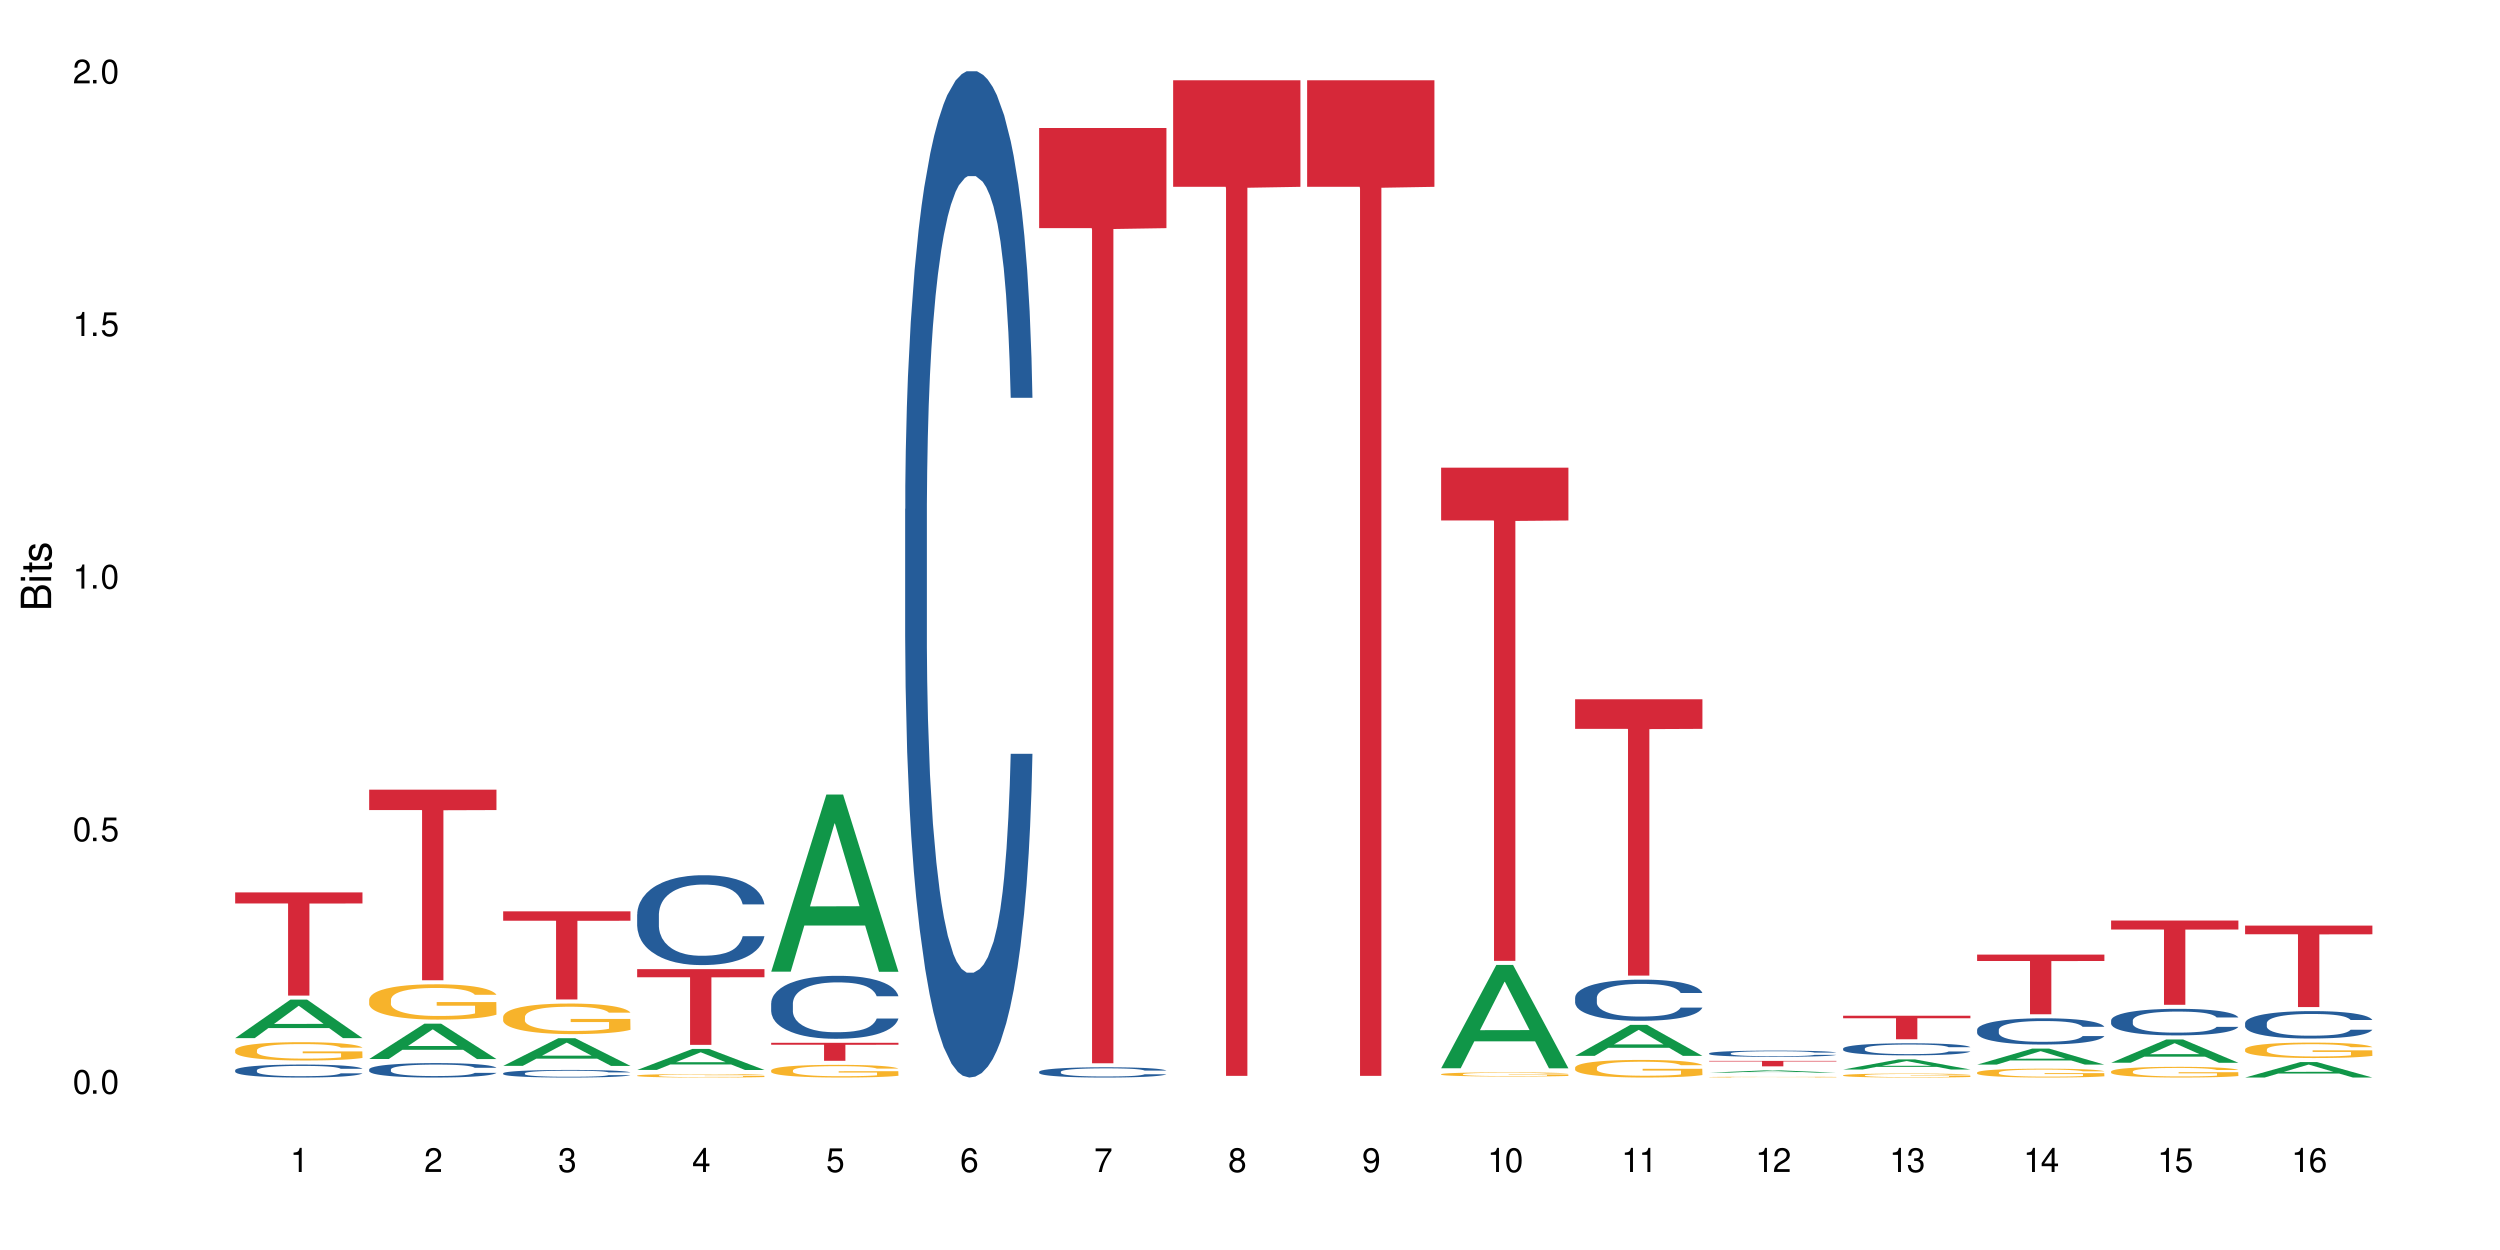 <?xml version="1.0" encoding="UTF-8"?>
<svg xmlns="http://www.w3.org/2000/svg" xmlns:xlink="http://www.w3.org/1999/xlink" width="720" height="360" viewBox="0 0 720 360">
<defs>
<g>
<g id="glyph-0-0">
</g>
<g id="glyph-0-1">
<path d="M 2.641 -6.938 C 2 -6.938 1.422 -6.656 1.078 -6.172 C 0.641 -5.562 0.406 -4.641 0.406 -3.359 C 0.406 -1.016 1.188 0.219 2.641 0.219 C 4.078 0.219 4.859 -1.016 4.859 -3.297 C 4.859 -4.641 4.656 -5.547 4.203 -6.172 C 3.844 -6.656 3.281 -6.938 2.641 -6.938 Z M 2.641 -6.188 C 3.547 -6.188 4 -5.25 4 -3.375 C 4 -1.406 3.562 -0.484 2.625 -0.484 C 1.734 -0.484 1.281 -1.438 1.281 -3.344 C 1.281 -5.25 1.734 -6.188 2.641 -6.188 Z M 2.641 -6.188 "/>
</g>
<g id="glyph-0-2">
<path d="M 1.828 -1 L 0.828 -1 L 0.828 0 L 1.828 0 Z M 1.828 -1 "/>
</g>
<g id="glyph-0-3">
<path d="M 4.562 -6.797 L 1.062 -6.797 L 0.547 -3.094 L 1.328 -3.094 C 1.719 -3.562 2.047 -3.734 2.578 -3.734 C 3.484 -3.734 4.062 -3.109 4.062 -2.094 C 4.062 -1.125 3.484 -0.531 2.578 -0.531 C 1.828 -0.531 1.375 -0.906 1.188 -1.672 L 0.328 -1.672 C 0.453 -1.109 0.547 -0.844 0.75 -0.594 C 1.125 -0.078 1.828 0.219 2.594 0.219 C 3.969 0.219 4.922 -0.781 4.922 -2.219 C 4.922 -3.562 4.031 -4.484 2.719 -4.484 C 2.25 -4.484 1.859 -4.359 1.469 -4.062 L 1.734 -5.969 L 4.562 -5.969 Z M 4.562 -6.797 "/>
</g>
<g id="glyph-0-4">
<path d="M 2.484 -4.938 L 2.484 0 L 3.328 0 L 3.328 -6.938 L 2.766 -6.938 C 2.469 -5.875 2.281 -5.734 0.984 -5.562 L 0.984 -4.938 Z M 2.484 -4.938 "/>
</g>
<g id="glyph-0-5">
<path d="M 4.859 -0.828 L 1.281 -0.828 C 1.359 -1.406 1.672 -1.781 2.5 -2.281 L 3.469 -2.828 C 4.406 -3.344 4.906 -4.062 4.906 -4.906 C 4.906 -5.484 4.672 -6.031 4.266 -6.406 C 3.859 -6.766 3.375 -6.938 2.719 -6.938 C 1.859 -6.938 1.219 -6.625 0.844 -6.031 C 0.609 -5.672 0.5 -5.234 0.484 -4.531 L 1.328 -4.531 C 1.359 -5.016 1.406 -5.281 1.531 -5.516 C 1.75 -5.938 2.188 -6.203 2.703 -6.203 C 3.469 -6.203 4.031 -5.641 4.031 -4.891 C 4.031 -4.344 3.719 -3.859 3.125 -3.516 L 2.234 -3 C 0.812 -2.172 0.406 -1.531 0.328 -0.016 L 4.859 -0.016 Z M 4.859 -0.828 "/>
</g>
<g id="glyph-0-6">
<path d="M 2.125 -3.188 L 2.578 -3.188 C 3.5 -3.188 3.984 -2.766 3.984 -1.922 C 3.984 -1.062 3.469 -0.531 2.594 -0.531 C 1.656 -0.531 1.203 -1 1.156 -2.016 L 0.312 -2.016 C 0.344 -1.453 0.438 -1.094 0.609 -0.781 C 0.953 -0.109 1.625 0.219 2.547 0.219 C 3.953 0.219 4.859 -0.625 4.859 -1.938 C 4.859 -2.828 4.516 -3.297 3.703 -3.594 C 4.344 -3.844 4.656 -4.328 4.656 -5.031 C 4.656 -6.219 3.875 -6.938 2.578 -6.938 C 1.203 -6.938 0.484 -6.172 0.453 -4.703 L 1.297 -4.703 C 1.312 -5.125 1.344 -5.359 1.453 -5.578 C 1.641 -5.969 2.062 -6.203 2.594 -6.203 C 3.344 -6.203 3.797 -5.75 3.797 -5 C 3.797 -4.516 3.609 -4.219 3.25 -4.047 C 3.016 -3.953 2.703 -3.922 2.125 -3.906 Z M 2.125 -3.188 "/>
</g>
<g id="glyph-0-7">
<path d="M 3.141 -1.672 L 3.141 0 L 3.984 0 L 3.984 -1.672 L 4.984 -1.672 L 4.984 -2.438 L 3.984 -2.438 L 3.984 -6.938 L 3.359 -6.938 L 0.266 -2.578 L 0.266 -1.672 Z M 3.141 -2.438 L 1 -2.438 L 3.141 -5.5 Z M 3.141 -2.438 "/>
</g>
<g id="glyph-0-8">
<path d="M 4.781 -5.125 C 4.609 -6.266 3.891 -6.938 2.844 -6.938 C 2.094 -6.938 1.422 -6.578 1.031 -5.953 C 0.594 -5.266 0.406 -4.422 0.406 -3.172 C 0.406 -2 0.578 -1.25 0.984 -0.641 C 1.359 -0.078 1.953 0.219 2.703 0.219 C 3.984 0.219 4.922 -0.75 4.922 -2.094 C 4.922 -3.375 4.062 -4.281 2.844 -4.281 C 2.172 -4.281 1.641 -4.031 1.281 -3.516 C 1.281 -5.234 1.828 -6.188 2.797 -6.188 C 3.391 -6.188 3.797 -5.797 3.938 -5.125 Z M 2.734 -3.531 C 3.547 -3.531 4.062 -2.953 4.062 -2.031 C 4.062 -1.156 3.484 -0.531 2.703 -0.531 C 1.922 -0.531 1.328 -1.188 1.328 -2.078 C 1.328 -2.938 1.906 -3.531 2.734 -3.531 Z M 2.734 -3.531 "/>
</g>
<g id="glyph-0-9">
<path d="M 4.984 -6.797 L 0.438 -6.797 L 0.438 -5.969 L 4.109 -5.969 C 2.5 -3.656 1.828 -2.234 1.328 0 L 2.219 0 C 2.594 -2.172 3.453 -4.047 4.984 -6.094 Z M 4.984 -6.797 "/>
</g>
<g id="glyph-0-10">
<path d="M 3.75 -3.656 C 4.469 -4.094 4.688 -4.438 4.688 -5.078 C 4.688 -6.172 3.844 -6.938 2.641 -6.938 C 1.438 -6.938 0.594 -6.172 0.594 -5.094 C 0.594 -4.438 0.812 -4.094 1.516 -3.656 C 0.734 -3.266 0.359 -2.703 0.359 -1.922 C 0.359 -0.656 1.281 0.219 2.641 0.219 C 3.984 0.219 4.922 -0.656 4.922 -1.922 C 4.922 -2.703 4.531 -3.266 3.75 -3.656 Z M 2.641 -6.188 C 3.359 -6.188 3.812 -5.75 3.812 -5.062 C 3.812 -4.406 3.344 -3.984 2.641 -3.984 C 1.922 -3.984 1.453 -4.406 1.453 -5.078 C 1.453 -5.75 1.922 -6.188 2.641 -6.188 Z M 2.641 -3.266 C 3.484 -3.266 4.062 -2.719 4.062 -1.906 C 4.062 -1.078 3.484 -0.531 2.625 -0.531 C 1.797 -0.531 1.219 -1.094 1.219 -1.906 C 1.219 -2.719 1.781 -3.266 2.641 -3.266 Z M 2.641 -3.266 "/>
</g>
<g id="glyph-0-11">
<path d="M 0.516 -1.578 C 0.672 -0.453 1.406 0.219 2.438 0.219 C 3.188 0.219 3.859 -0.141 4.266 -0.766 C 4.688 -1.453 4.891 -2.297 4.891 -3.547 C 4.891 -4.719 4.703 -5.453 4.312 -6.078 C 3.938 -6.641 3.344 -6.938 2.594 -6.938 C 1.297 -6.938 0.359 -5.969 0.359 -4.625 C 0.359 -3.344 1.234 -2.453 2.453 -2.453 C 3.094 -2.453 3.578 -2.672 4.016 -3.203 C 4 -1.484 3.469 -0.531 2.5 -0.531 C 1.906 -0.531 1.484 -0.906 1.359 -1.578 Z M 2.578 -6.203 C 3.375 -6.203 3.969 -5.531 3.969 -4.641 C 3.969 -3.797 3.391 -3.188 2.547 -3.188 C 1.734 -3.188 1.234 -3.766 1.234 -4.688 C 1.234 -5.562 1.797 -6.203 2.578 -6.203 Z M 2.578 -6.203 "/>
</g>
<g id="glyph-1-0">
</g>
<g id="glyph-1-1">
<path d="M 0 -0.953 L 0 -4.891 C 0 -5.719 -0.234 -6.344 -0.734 -6.797 C -1.188 -7.234 -1.812 -7.469 -2.5 -7.469 C -3.547 -7.469 -4.188 -7 -4.625 -5.875 C -4.984 -6.688 -5.625 -7.094 -6.531 -7.094 C -7.172 -7.094 -7.734 -6.859 -8.141 -6.391 C -8.562 -5.922 -8.75 -5.344 -8.75 -4.5 L -8.75 -0.953 Z M -4.984 -2.062 L -7.766 -2.062 L -7.766 -4.219 C -7.766 -4.844 -7.688 -5.203 -7.453 -5.5 C -7.219 -5.812 -6.859 -5.969 -6.375 -5.969 C -5.891 -5.969 -5.531 -5.812 -5.297 -5.5 C -5.062 -5.203 -4.984 -4.844 -4.984 -4.219 Z M -0.984 -2.062 L -4 -2.062 L -4 -4.781 C -4 -5.766 -3.438 -6.359 -2.484 -6.359 C -1.547 -6.359 -0.984 -5.766 -0.984 -4.781 Z M -0.984 -2.062 "/>
</g>
<g id="glyph-1-2">
<path d="M -6.281 -1.797 L -6.281 -0.797 L 0 -0.797 L 0 -1.797 Z M -8.75 -1.797 L -8.75 -0.797 L -7.484 -0.797 L -7.484 -1.797 Z M -8.75 -1.797 "/>
</g>
<g id="glyph-1-3">
<path d="M -6.281 -3.047 L -6.281 -2.016 L -8.016 -2.016 L -8.016 -1.016 L -6.281 -1.016 L -6.281 -0.172 L -5.469 -0.172 L -5.469 -1.016 L -0.719 -1.016 C -0.078 -1.016 0.281 -1.453 0.281 -2.234 C 0.281 -2.5 0.25 -2.719 0.188 -3.047 L -0.641 -3.047 C -0.609 -2.906 -0.594 -2.766 -0.594 -2.562 C -0.594 -2.141 -0.719 -2.016 -1.156 -2.016 L -5.469 -2.016 L -5.469 -3.047 Z M -6.281 -3.047 "/>
</g>
<g id="glyph-1-4">
<path d="M -4.531 -5.25 C -5.766 -5.25 -6.469 -4.422 -6.469 -2.969 C -6.469 -1.516 -5.719 -0.562 -4.547 -0.562 C -3.562 -0.562 -3.094 -1.062 -2.734 -2.562 L -2.516 -3.484 C -2.344 -4.188 -2.094 -4.469 -1.641 -4.469 C -1.047 -4.469 -0.641 -3.875 -0.641 -3 C -0.641 -2.453 -0.797 -2 -1.062 -1.75 C -1.25 -1.594 -1.422 -1.531 -1.875 -1.469 L -1.875 -0.406 C -0.422 -0.453 0.281 -1.266 0.281 -2.922 C 0.281 -4.5 -0.5 -5.516 -1.719 -5.516 C -2.656 -5.516 -3.172 -4.984 -3.469 -3.734 L -3.703 -2.766 C -3.891 -1.953 -4.156 -1.609 -4.594 -1.609 C -5.188 -1.609 -5.547 -2.125 -5.547 -2.938 C -5.547 -3.75 -5.203 -4.172 -4.531 -4.203 Z M -4.531 -5.25 "/>
</g>
</g>
</defs>
<rect x="-72" y="-36" width="864" height="432" fill="rgb(100%, 100%, 100%)" fill-opacity="1"/>
<path fill-rule="nonzero" fill="rgb(6.275%, 58.824%, 28.235%)" fill-opacity="1" d="M 67.73 298.973 L 67.77 298.961 L 83.633 287.891 L 88.449 287.891 L 104.391 298.984 L 98.789 298.984 L 94.797 296.086 L 77.289 296.086 L 73.371 298.973 L 67.73 298.973 L 78.973 294.891 L 93.191 294.879 L 86.102 289.703 L 86.023 289.691 L 85.945 289.723 L 78.934 294.879 L 78.973 294.891 Z M 67.73 298.973 "/>
<path fill-rule="nonzero" fill="rgb(14.51%, 36.078%, 60%)" fill-opacity="1" d="M 67.73 308.219 L 67.777 308.219 L 67.777 308.137 L 67.91 308.004 L 68.223 307.84 L 68.535 307.727 L 69.34 307.527 L 70.457 307.332 L 71.621 307.18 L 72.469 307.094 L 73.23 307.023 L 74.973 306.898 L 76.09 306.832 L 77.297 306.773 L 78.773 306.715 L 79.848 306.684 L 82.262 306.629 L 84.051 306.605 L 85.434 306.594 L 88.43 306.594 L 90.219 306.605 L 91.516 306.625 L 92.945 306.652 L 94.152 306.684 L 96.254 306.758 L 98.133 306.852 L 98.98 306.906 L 100.324 307.016 L 101.352 307.117 L 102.066 307.207 L 102.871 307.332 L 103.586 307.484 L 104.125 307.66 L 104.391 307.809 L 98.133 307.809 L 97.82 307.672 L 97.461 307.562 L 96.793 307.426 L 96.121 307.324 L 95.184 307.227 L 94.332 307.16 L 93.172 307.098 L 92.141 307.055 L 91.07 307.023 L 90.039 307.004 L 88.074 306.984 L 85.793 306.984 L 84.945 306.988 L 83.199 307.016 L 82.262 307.043 L 80.918 307.09 L 79.98 307.133 L 78.863 307.203 L 78.102 307.262 L 77.164 307.348 L 76.492 307.426 L 75.734 307.539 L 75.285 307.625 L 74.883 307.723 L 74.527 307.836 L 74.258 307.953 L 74.078 308.082 L 73.988 308.203 L 73.988 308.734 L 74.078 308.855 L 74.305 309 L 74.883 309.207 L 75.734 309.391 L 76.719 309.531 L 77.656 309.637 L 78.191 309.684 L 78.906 309.738 L 80.027 309.805 L 81.637 309.875 L 82.574 309.902 L 84.004 309.93 L 85.48 309.941 L 87.449 309.941 L 89.191 309.93 L 90.352 309.91 L 91.559 309.883 L 93.215 309.828 L 94.242 309.773 L 95.137 309.707 L 95.809 309.641 L 96.254 309.586 L 96.926 309.48 L 97.461 309.363 L 97.863 309.246 L 98.133 309.129 L 104.391 309.129 L 104.125 309.266 L 103.723 309.398 L 103.32 309.5 L 102.691 309.617 L 101.977 309.723 L 100.949 309.844 L 100.102 309.922 L 98.98 310.008 L 97.953 310.074 L 96.836 310.129 L 95.184 310.199 L 94.109 310.234 L 92.945 310.266 L 91.559 310.293 L 89.816 310.316 L 87.938 310.328 L 86.195 310.332 L 84.316 310.324 L 82.934 310.312 L 81.098 310.281 L 78.82 310.219 L 77.164 310.156 L 75.867 310.09 L 74.75 310.02 L 73.5 309.93 L 71.891 309.777 L 70.906 309.664 L 70.234 309.566 L 69.473 309.434 L 68.938 309.312 L 68.312 309.121 L 67.863 308.879 L 67.73 308.691 Z M 67.73 308.219 "/>
<path fill-rule="nonzero" fill="rgb(96.863%, 70.196%, 16.863%)" fill-opacity="1" d="M 67.73 302.41 L 67.777 302.406 L 67.777 302.309 L 67.953 302.09 L 68.402 301.793 L 68.984 301.547 L 69.609 301.352 L 70.012 301.25 L 70.684 301.105 L 71.262 301 L 72.738 300.785 L 74.617 300.582 L 75.645 300.496 L 76.809 300.414 L 78.461 300.32 L 79.223 300.285 L 81.547 300.211 L 84.184 300.16 L 87.09 300.148 L 88.43 300.152 L 90.266 300.172 L 92.77 300.223 L 94.199 300.273 L 95.316 300.32 L 96.477 300.383 L 97.91 300.48 L 99.25 300.598 L 100.324 300.711 L 101.395 300.855 L 102.289 301.012 L 103.051 301.18 L 103.723 301.383 L 104.125 301.551 L 104.391 301.719 L 98.176 301.719 L 97.82 301.551 L 97.418 301.422 L 96.746 301.262 L 96.074 301.145 L 95.406 301.055 L 94.152 300.93 L 93.082 300.852 L 91.738 300.785 L 90.441 300.742 L 88.969 300.711 L 88.074 300.703 L 85.703 300.703 L 83.559 300.734 L 82.305 300.773 L 81.41 300.812 L 80.16 300.887 L 79.398 300.941 L 78.953 300.98 L 77.613 301.133 L 76.719 301.266 L 76.227 301.359 L 75.602 301.504 L 75.152 301.633 L 74.66 301.824 L 74.391 301.969 L 74.035 302.297 L 73.988 303.168 L 74.125 303.352 L 74.391 303.547 L 74.75 303.723 L 75.285 303.906 L 75.824 304.047 L 76.762 304.234 L 77.566 304.359 L 78.191 304.441 L 79.398 304.57 L 79.891 304.613 L 81.055 304.699 L 82.262 304.77 L 83.738 304.828 L 84.855 304.855 L 86.641 304.879 L 88.922 304.879 L 91.605 304.852 L 93.305 304.812 L 94.465 304.773 L 95.227 304.738 L 96.164 304.688 L 96.836 304.637 L 97.461 304.586 L 98.223 304.504 L 98.223 303.352 L 87.18 303.344 L 87.18 302.805 L 104.348 302.801 L 104.391 304.688 L 103.453 304.816 L 102.289 304.941 L 101.172 305.039 L 100.012 305.121 L 98.355 305.211 L 97.016 305.27 L 94.957 305.34 L 93.082 305.383 L 91.113 305.41 L 89.371 305.426 L 87.312 305.43 L 85.48 305.418 L 83.512 305.391 L 81.949 305.352 L 80.516 305.305 L 79.086 305.242 L 77.297 305.141 L 76.137 305.059 L 74.93 304.957 L 73.723 304.836 L 72.648 304.707 L 71.934 304.605 L 71.219 304.488 L 70.457 304.344 L 69.742 304.18 L 69.207 304.031 L 68.715 303.863 L 68.355 303.703 L 68 303.484 L 67.82 303.312 L 67.73 303.164 Z M 67.73 302.41 "/>
<path fill-rule="nonzero" fill="rgb(83.922%, 15.686%, 22.353%)" fill-opacity="1" d="M 67.73 257.02 L 104.391 257.02 L 104.391 260.199 L 89.113 260.227 L 89.113 286.727 L 82.965 286.727 L 82.965 260.254 L 82.875 260.199 L 67.73 260.199 Z M 67.73 257.02 "/>
<path fill-rule="nonzero" fill="rgb(6.275%, 58.824%, 28.235%)" fill-opacity="1" d="M 106.32 305 L 106.359 304.988 L 122.223 294.82 L 127.039 294.82 L 142.98 305.008 L 137.383 305.008 L 133.387 302.348 L 115.879 302.348 L 111.961 305 L 106.32 305 L 117.562 301.25 L 131.781 301.238 L 124.691 296.484 L 124.613 296.477 L 124.535 296.504 L 117.523 301.238 L 117.562 301.25 Z M 106.32 305 "/>
<path fill-rule="nonzero" fill="rgb(14.51%, 36.078%, 60%)" fill-opacity="1" d="M 106.32 307.98 L 106.367 307.977 L 106.367 307.887 L 106.5 307.742 L 106.812 307.559 L 107.125 307.434 L 107.93 307.211 L 109.047 306.992 L 110.211 306.824 L 111.059 306.727 L 111.82 306.652 L 113.562 306.512 L 114.684 306.438 L 115.891 306.375 L 117.363 306.309 L 118.438 306.27 L 120.852 306.211 L 122.641 306.184 L 124.027 306.172 L 127.02 306.172 L 128.809 306.188 L 130.105 306.207 L 131.535 306.238 L 132.742 306.27 L 134.844 306.355 L 136.723 306.461 L 137.574 306.523 L 138.914 306.641 L 139.941 306.754 L 140.656 306.852 L 141.461 306.992 L 142.176 307.164 L 142.715 307.359 L 142.98 307.523 L 136.723 307.523 L 136.41 307.371 L 136.051 307.25 L 135.383 307.098 L 134.711 306.984 L 133.773 306.875 L 132.922 306.805 L 131.762 306.73 L 130.73 306.684 L 129.66 306.652 L 128.629 306.629 L 126.664 306.605 L 124.383 306.605 L 123.535 306.613 L 121.789 306.645 L 120.852 306.672 L 119.512 306.723 L 118.57 306.773 L 117.453 306.848 L 116.695 306.914 L 115.754 307.012 L 115.086 307.102 L 114.324 307.227 L 113.879 307.32 L 113.473 307.426 L 113.117 307.551 L 112.848 307.684 L 112.668 307.824 L 112.582 307.965 L 112.582 308.551 L 112.668 308.688 L 112.895 308.848 L 113.473 309.082 L 114.324 309.281 L 115.309 309.441 L 116.246 309.555 L 116.781 309.609 L 117.5 309.672 L 118.617 309.746 L 120.227 309.824 L 121.164 309.852 L 122.594 309.883 L 124.07 309.898 L 126.039 309.898 L 127.781 309.883 L 128.945 309.863 L 130.152 309.836 L 131.805 309.77 L 132.832 309.707 L 133.727 309.637 L 134.398 309.562 L 134.844 309.504 L 135.516 309.387 L 136.051 309.258 L 136.453 309.121 L 136.723 308.992 L 142.98 308.992 L 142.715 309.145 L 142.312 309.293 L 141.91 309.406 L 141.281 309.539 L 140.566 309.656 L 139.539 309.789 L 138.691 309.875 L 137.574 309.973 L 136.543 310.043 L 135.426 310.109 L 133.773 310.184 L 132.699 310.223 L 131.535 310.258 L 130.152 310.285 L 128.406 310.312 L 126.531 310.328 L 124.785 310.332 L 122.906 310.324 L 121.523 310.309 L 119.688 310.277 L 117.41 310.207 L 115.754 310.133 L 114.457 310.062 L 113.34 309.988 L 112.09 309.883 L 110.48 309.715 L 109.496 309.586 L 108.824 309.48 L 108.066 309.332 L 107.527 309.199 L 106.902 308.984 L 106.457 308.715 L 106.32 308.508 Z M 106.32 307.98 "/>
<path fill-rule="nonzero" fill="rgb(96.863%, 70.196%, 16.863%)" fill-opacity="1" d="M 106.32 287.836 L 106.367 287.824 L 106.367 287.641 L 106.543 287.223 L 106.992 286.645 L 107.574 286.168 L 108.199 285.797 L 108.602 285.602 L 109.273 285.324 L 109.852 285.117 L 111.328 284.699 L 113.207 284.309 L 114.234 284.141 L 115.398 283.984 L 117.051 283.809 L 117.812 283.742 L 120.137 283.594 L 122.773 283.5 L 125.68 283.473 L 127.02 283.48 L 128.855 283.52 L 131.359 283.621 L 132.789 283.715 L 133.906 283.809 L 135.07 283.93 L 136.5 284.113 L 137.84 284.336 L 138.914 284.559 L 139.988 284.84 L 140.879 285.137 L 141.641 285.461 L 142.312 285.852 L 142.715 286.18 L 142.98 286.504 L 136.77 286.504 L 136.41 286.18 L 136.008 285.93 L 135.336 285.621 L 134.668 285.398 L 133.996 285.223 L 132.742 284.98 L 131.672 284.832 L 130.328 284.699 L 129.031 284.617 L 127.559 284.559 L 126.664 284.543 L 124.293 284.543 L 122.148 284.605 L 120.895 284.68 L 120.004 284.754 L 118.75 284.895 L 117.988 285.008 L 117.543 285.082 L 116.203 285.371 L 115.309 285.629 L 114.816 285.809 L 114.191 286.086 L 113.742 286.336 L 113.25 286.711 L 112.984 286.988 L 112.625 287.621 L 112.582 289.297 L 112.715 289.648 L 112.984 290.031 L 113.34 290.363 L 113.879 290.719 L 114.414 290.988 L 115.352 291.352 L 116.156 291.594 L 116.781 291.75 L 117.988 292.004 L 118.48 292.086 L 119.645 292.254 L 120.852 292.383 L 122.328 292.496 L 123.445 292.551 L 125.234 292.598 L 127.512 292.598 L 130.195 292.543 L 131.895 292.469 L 133.059 292.395 L 133.816 292.328 L 134.754 292.227 L 135.426 292.133 L 136.051 292.031 L 136.812 291.871 L 136.812 289.648 L 125.77 289.641 L 125.77 288.598 L 142.938 288.59 L 142.98 292.227 L 142.043 292.477 L 140.879 292.719 L 139.762 292.906 L 138.602 293.062 L 136.945 293.238 L 135.605 293.352 L 133.547 293.48 L 131.672 293.566 L 129.703 293.621 L 127.961 293.648 L 125.902 293.656 L 124.07 293.641 L 122.102 293.582 L 120.539 293.508 L 119.109 293.418 L 117.676 293.297 L 115.891 293.102 L 114.727 292.941 L 113.52 292.746 L 112.312 292.516 L 111.238 292.262 L 110.523 292.066 L 109.809 291.844 L 109.047 291.566 L 108.332 291.25 L 107.797 290.961 L 107.305 290.633 L 106.945 290.328 L 106.59 289.91 L 106.41 289.574 L 106.32 289.285 Z M 106.32 287.836 "/>
<path fill-rule="nonzero" fill="rgb(83.922%, 15.686%, 22.353%)" fill-opacity="1" d="M 106.32 227.422 L 142.98 227.422 L 142.98 233.297 L 127.703 233.352 L 127.703 282.309 L 121.555 282.309 L 121.555 233.402 L 121.465 233.297 L 106.32 233.297 Z M 106.32 227.422 "/>
<path fill-rule="nonzero" fill="rgb(6.275%, 58.824%, 28.235%)" fill-opacity="1" d="M 144.91 306.973 L 144.949 306.965 L 160.812 298.992 L 165.633 298.992 L 181.574 306.98 L 175.973 306.98 L 171.977 304.895 L 154.469 304.895 L 150.551 306.973 L 144.91 306.973 L 156.152 304.031 L 170.371 304.027 L 163.281 300.297 L 163.203 300.289 L 163.125 300.312 L 156.113 304.027 L 156.152 304.031 Z M 144.91 306.973 "/>
<path fill-rule="nonzero" fill="rgb(14.51%, 36.078%, 60%)" fill-opacity="1" d="M 144.91 309.098 L 144.957 309.094 L 144.957 309.047 L 145.09 308.973 L 145.402 308.875 L 145.715 308.809 L 146.52 308.691 L 147.641 308.578 L 148.801 308.488 L 149.652 308.438 L 150.41 308.398 L 152.156 308.324 L 153.273 308.285 L 154.48 308.25 L 155.953 308.219 L 157.027 308.199 L 159.441 308.164 L 161.23 308.152 L 162.617 308.145 L 165.613 308.145 L 167.398 308.152 L 168.695 308.164 L 170.129 308.18 L 171.336 308.199 L 173.434 308.242 L 175.312 308.297 L 176.164 308.328 L 177.504 308.391 L 178.531 308.453 L 179.246 308.504 L 180.051 308.578 L 180.77 308.668 L 181.305 308.77 L 181.574 308.855 L 175.312 308.855 L 175 308.773 L 174.645 308.715 L 173.973 308.633 L 173.301 308.574 L 172.363 308.516 L 171.512 308.477 L 170.352 308.438 L 169.324 308.414 L 168.25 308.398 L 167.223 308.387 L 165.254 308.375 L 162.973 308.375 L 162.125 308.379 L 160.379 308.395 L 159.441 308.406 L 158.102 308.434 L 157.16 308.461 L 156.043 308.5 L 155.285 308.535 L 154.344 308.586 L 153.676 308.633 L 152.914 308.699 L 152.469 308.75 L 152.066 308.805 L 151.707 308.871 L 151.438 308.941 L 151.262 309.016 L 151.172 309.086 L 151.172 309.398 L 151.262 309.469 L 151.484 309.555 L 152.066 309.676 L 152.914 309.781 L 153.898 309.863 L 154.836 309.926 L 155.375 309.953 L 156.09 309.984 L 157.207 310.023 L 158.816 310.066 L 159.754 310.082 L 161.184 310.098 L 162.66 310.105 L 164.629 310.105 L 166.371 310.098 L 167.535 310.086 L 168.742 310.07 L 170.395 310.035 L 171.422 310.004 L 172.316 309.965 L 172.988 309.93 L 173.434 309.898 L 174.105 309.836 L 174.645 309.766 L 175.047 309.695 L 175.312 309.629 L 181.574 309.629 L 181.305 309.707 L 180.902 309.785 L 180.5 309.844 L 179.875 309.914 L 179.156 309.977 L 178.129 310.047 L 177.281 310.094 L 176.164 310.141 L 175.133 310.18 L 174.016 310.215 L 172.363 310.254 L 171.289 310.273 L 170.129 310.293 L 168.742 310.309 L 166.996 310.324 L 165.121 310.332 L 163.375 310.332 L 161.5 310.328 L 160.113 310.32 L 158.281 310.301 L 156 310.266 L 154.344 310.227 L 153.047 310.191 L 151.93 310.152 L 150.68 310.098 L 149.07 310.008 L 148.086 309.941 L 147.414 309.883 L 146.656 309.809 L 146.117 309.738 L 145.492 309.625 L 145.047 309.484 L 144.91 309.371 Z M 144.91 309.098 "/>
<path fill-rule="nonzero" fill="rgb(96.863%, 70.196%, 16.863%)" fill-opacity="1" d="M 144.91 292.793 L 144.957 292.785 L 144.957 292.625 L 145.137 292.262 L 145.582 291.762 L 146.164 291.352 L 146.789 291.031 L 147.191 290.863 L 147.863 290.621 L 148.445 290.445 L 149.918 290.082 L 151.797 289.746 L 152.824 289.602 L 153.988 289.465 L 155.641 289.309 L 156.402 289.254 L 158.727 289.125 L 161.363 289.043 L 164.27 289.02 L 165.613 289.027 L 167.445 289.062 L 169.949 289.148 L 171.379 289.23 L 172.496 289.309 L 173.66 289.414 L 175.09 289.574 L 176.43 289.77 L 177.504 289.961 L 178.578 290.203 L 179.473 290.461 L 180.23 290.742 L 180.902 291.078 L 181.305 291.359 L 181.574 291.645 L 175.359 291.645 L 175 291.359 L 174.598 291.145 L 173.926 290.879 L 173.258 290.688 L 172.586 290.531 L 171.336 290.324 L 170.262 290.195 L 168.922 290.082 L 167.625 290.012 L 166.148 289.961 L 165.254 289.945 L 162.883 289.945 L 160.738 290 L 159.488 290.066 L 158.594 290.129 L 157.34 290.25 L 156.582 290.348 L 156.133 290.414 L 154.793 290.66 L 153.898 290.887 L 153.406 291.039 L 152.781 291.281 L 152.332 291.496 L 151.84 291.82 L 151.574 292.062 L 151.215 292.609 L 151.172 294.055 L 151.305 294.359 L 151.574 294.691 L 151.93 294.98 L 152.469 295.285 L 153.004 295.52 L 153.941 295.832 L 154.746 296.043 L 155.375 296.18 L 156.582 296.395 L 157.07 296.469 L 158.234 296.613 L 159.441 296.727 L 160.918 296.824 L 162.035 296.871 L 163.824 296.91 L 166.102 296.91 L 168.785 296.863 L 170.484 296.797 L 171.648 296.734 L 172.406 296.676 L 173.348 296.59 L 174.016 296.508 L 174.645 296.422 L 175.402 296.285 L 175.402 294.359 L 164.359 294.352 L 164.359 293.453 L 181.527 293.445 L 181.574 296.59 L 180.633 296.805 L 179.473 297.016 L 178.352 297.176 L 177.191 297.312 L 175.535 297.465 L 174.195 297.562 L 172.141 297.676 L 170.262 297.746 L 168.293 297.797 L 166.551 297.82 L 164.492 297.828 L 162.66 297.812 L 160.695 297.762 L 159.129 297.699 L 157.699 297.617 L 156.266 297.516 L 154.48 297.344 L 153.316 297.207 L 152.109 297.039 L 150.902 296.84 L 149.828 296.621 L 149.113 296.453 L 148.398 296.258 L 147.641 296.02 L 146.922 295.746 L 146.387 295.496 L 145.895 295.215 L 145.539 294.949 L 145.18 294.586 L 145 294.297 L 144.91 294.047 Z M 144.91 292.793 "/>
<path fill-rule="nonzero" fill="rgb(83.922%, 15.686%, 22.353%)" fill-opacity="1" d="M 144.91 262.457 L 181.574 262.457 L 181.574 265.176 L 166.293 265.199 L 166.293 287.855 L 160.145 287.855 L 160.145 265.227 L 160.059 265.176 L 144.91 265.176 Z M 144.91 262.457 "/>
<path fill-rule="nonzero" fill="rgb(6.275%, 58.824%, 28.235%)" fill-opacity="1" d="M 183.5 308.148 L 183.543 308.141 L 199.402 302.09 L 204.223 302.09 L 220.164 308.152 L 214.562 308.152 L 210.566 306.57 L 193.059 306.57 L 189.141 308.148 L 183.5 308.148 L 194.742 305.914 L 208.961 305.91 L 201.871 303.078 L 201.793 303.074 L 201.715 303.09 L 194.703 305.91 L 194.742 305.914 Z M 183.5 308.148 "/>
<path fill-rule="nonzero" fill="rgb(14.51%, 36.078%, 60%)" fill-opacity="1" d="M 183.5 263.336 L 183.547 263.312 L 183.547 262.742 L 183.68 261.844 L 183.992 260.711 L 184.309 259.93 L 185.113 258.535 L 186.23 257.188 L 187.391 256.145 L 188.242 255.531 L 189 255.059 L 190.746 254.184 L 191.863 253.734 L 193.07 253.332 L 194.543 252.93 L 195.617 252.691 L 198.031 252.316 L 199.82 252.148 L 201.207 252.078 L 204.203 252.078 L 205.988 252.172 L 207.285 252.293 L 208.719 252.48 L 209.926 252.691 L 212.027 253.215 L 213.902 253.875 L 214.754 254.254 L 216.094 254.988 L 217.121 255.695 L 217.84 256.312 L 218.645 257.188 L 219.359 258.25 L 219.895 259.457 L 220.164 260.473 L 213.902 260.473 L 213.59 259.527 L 213.234 258.793 L 212.562 257.824 L 211.891 257.141 L 210.953 256.453 L 210.102 256.004 L 208.941 255.555 L 207.914 255.27 L 206.84 255.059 L 205.812 254.918 L 203.844 254.773 L 201.562 254.773 L 200.715 254.82 L 198.973 255.012 L 198.031 255.176 L 196.691 255.508 L 195.754 255.816 L 194.633 256.289 L 193.875 256.691 L 192.934 257.305 L 192.266 257.848 L 191.504 258.629 L 191.059 259.219 L 190.656 259.883 L 190.297 260.664 L 190.031 261.492 L 189.852 262.367 L 189.762 263.215 L 189.762 266.883 L 189.852 267.734 L 190.074 268.727 L 190.656 270.168 L 191.504 271.422 L 192.488 272.414 L 193.426 273.125 L 193.965 273.457 L 194.68 273.836 L 195.797 274.309 L 197.406 274.781 L 198.344 274.969 L 199.777 275.16 L 201.25 275.254 L 203.219 275.254 L 204.961 275.16 L 206.125 275.039 L 207.332 274.852 L 208.984 274.449 L 210.016 274.07 L 210.906 273.621 L 211.578 273.172 L 212.027 272.793 L 212.695 272.062 L 213.234 271.258 L 213.637 270.43 L 213.902 269.625 L 220.164 269.625 L 219.895 270.57 L 219.492 271.492 L 219.09 272.18 L 218.465 273.008 L 217.75 273.738 L 216.719 274.566 L 215.871 275.113 L 214.754 275.703 L 213.727 276.152 L 212.605 276.555 L 210.953 277.027 L 209.879 277.266 L 208.719 277.477 L 207.332 277.664 L 205.586 277.832 L 203.711 277.926 L 201.965 277.949 L 200.09 277.902 L 198.703 277.809 L 196.871 277.594 L 194.59 277.168 L 192.934 276.719 L 191.641 276.27 L 190.52 275.797 L 189.27 275.16 L 187.66 274.117 L 186.676 273.316 L 186.004 272.652 L 185.246 271.73 L 184.711 270.902 L 184.082 269.578 L 183.637 267.898 L 183.5 266.598 Z M 183.5 263.336 "/>
<path fill-rule="nonzero" fill="rgb(96.863%, 70.196%, 16.863%)" fill-opacity="1" d="M 183.5 309.754 L 183.547 309.75 L 183.547 309.734 L 183.727 309.691 L 184.172 309.633 L 184.754 309.586 L 185.379 309.551 L 185.781 309.531 L 186.453 309.504 L 187.035 309.48 L 188.508 309.441 L 190.387 309.402 L 191.414 309.383 L 192.578 309.367 L 194.23 309.352 L 194.992 309.344 L 197.316 309.328 L 199.953 309.32 L 202.859 309.316 L 204.203 309.32 L 206.035 309.324 L 208.539 309.332 L 209.969 309.34 L 211.086 309.352 L 212.25 309.363 L 213.68 309.383 L 215.02 309.402 L 216.094 309.426 L 217.168 309.453 L 218.062 309.484 L 218.82 309.516 L 219.492 309.555 L 219.895 309.586 L 220.164 309.621 L 213.949 309.621 L 213.59 309.586 L 213.188 309.562 L 212.52 309.531 L 211.848 309.508 L 211.176 309.492 L 209.926 309.469 L 208.852 309.453 L 207.512 309.441 L 206.215 309.434 L 204.738 309.426 L 201.477 309.426 L 199.328 309.43 L 198.078 309.438 L 197.184 309.445 L 195.93 309.461 L 195.172 309.469 L 194.723 309.477 L 193.383 309.508 L 192.488 309.531 L 191.996 309.551 L 191.371 309.578 L 190.922 309.602 L 190.434 309.641 L 190.164 309.668 L 189.805 309.73 L 189.762 309.898 L 189.895 309.934 L 190.164 309.973 L 190.52 310.004 L 191.059 310.039 L 191.594 310.066 L 192.531 310.102 L 193.336 310.125 L 193.965 310.141 L 195.172 310.168 L 195.664 310.176 L 196.824 310.191 L 198.031 310.207 L 199.508 310.215 L 200.625 310.223 L 202.414 310.227 L 204.695 310.227 L 207.375 310.223 L 209.074 310.215 L 210.238 310.207 L 210.996 310.199 L 211.938 310.191 L 212.605 310.18 L 213.234 310.172 L 213.992 310.156 L 213.992 309.934 L 202.949 309.934 L 202.949 309.828 L 220.117 309.828 L 220.164 310.191 L 219.223 310.215 L 218.062 310.238 L 216.945 310.258 L 215.781 310.273 L 214.129 310.289 L 212.785 310.301 L 210.73 310.316 L 208.852 310.324 L 206.883 310.328 L 205.141 310.332 L 201.25 310.332 L 199.285 310.324 L 197.719 310.316 L 196.289 310.309 L 194.859 310.297 L 193.07 310.277 L 191.906 310.262 L 190.699 310.242 L 189.492 310.219 L 188.418 310.195 L 187.703 310.176 L 186.988 310.152 L 186.23 310.125 L 185.516 310.094 L 184.977 310.062 L 184.484 310.031 L 184.129 310 L 183.77 309.957 L 183.59 309.926 L 183.5 309.898 Z M 183.5 309.754 "/>
<path fill-rule="nonzero" fill="rgb(83.922%, 15.686%, 22.353%)" fill-opacity="1" d="M 183.5 279.113 L 220.164 279.113 L 220.164 281.449 L 204.883 281.469 L 204.883 300.926 L 198.738 300.926 L 198.738 281.488 L 198.648 281.449 L 183.5 281.449 Z M 183.5 279.113 "/>
<path fill-rule="nonzero" fill="rgb(6.275%, 58.824%, 28.235%)" fill-opacity="1" d="M 222.094 279.832 L 222.133 279.785 L 237.996 228.824 L 242.812 228.824 L 258.754 279.883 L 253.152 279.883 L 249.156 266.555 L 231.648 266.555 L 227.73 279.832 L 222.094 279.832 L 233.332 261.039 L 247.551 260.992 L 240.461 237.164 L 240.383 237.117 L 240.305 237.262 L 233.293 260.992 L 233.332 261.039 Z M 222.094 279.832 "/>
<path fill-rule="nonzero" fill="rgb(14.51%, 36.078%, 60%)" fill-opacity="1" d="M 222.094 288.934 L 222.137 288.914 L 222.137 288.52 L 222.27 287.887 L 222.586 287.094 L 222.898 286.547 L 223.703 285.57 L 224.82 284.625 L 225.98 283.895 L 226.832 283.465 L 227.59 283.133 L 229.336 282.52 L 230.453 282.207 L 231.66 281.922 L 233.137 281.641 L 234.207 281.477 L 236.621 281.211 L 238.41 281.094 L 239.797 281.047 L 242.793 281.047 L 244.582 281.113 L 245.879 281.195 L 247.309 281.328 L 248.516 281.477 L 250.617 281.84 L 252.492 282.305 L 253.344 282.57 L 254.684 283.082 L 255.715 283.582 L 256.43 284.012 L 257.234 284.625 L 257.949 285.371 L 258.484 286.215 L 258.754 286.926 L 252.492 286.926 L 252.18 286.266 L 251.824 285.75 L 251.152 285.07 L 250.48 284.59 L 249.543 284.109 L 248.695 283.797 L 247.531 283.48 L 246.504 283.281 L 245.43 283.133 L 244.402 283.035 L 242.434 282.934 L 240.156 282.934 L 239.305 282.969 L 237.562 283.102 L 236.621 283.215 L 235.281 283.449 L 234.344 283.664 L 233.227 283.996 L 232.465 284.277 L 231.527 284.707 L 230.855 285.09 L 230.094 285.637 L 229.648 286.051 L 229.246 286.512 L 228.887 287.059 L 228.621 287.641 L 228.441 288.254 L 228.352 288.848 L 228.352 291.418 L 228.441 292.016 L 228.664 292.711 L 229.246 293.719 L 230.094 294.598 L 231.078 295.293 L 232.016 295.793 L 232.555 296.023 L 233.27 296.289 L 234.387 296.621 L 235.996 296.953 L 236.934 297.086 L 238.367 297.215 L 239.84 297.281 L 241.809 297.281 L 243.551 297.215 L 244.715 297.133 L 245.922 297 L 247.574 296.719 L 248.605 296.453 L 249.5 296.141 L 250.168 295.824 L 250.617 295.559 L 251.285 295.047 L 251.824 294.484 L 252.227 293.902 L 252.492 293.34 L 258.754 293.34 L 258.484 294.004 L 258.082 294.648 L 257.68 295.129 L 257.055 295.707 L 256.34 296.223 L 255.309 296.801 L 254.461 297.184 L 253.344 297.598 L 252.316 297.914 L 251.199 298.195 L 249.543 298.527 L 248.469 298.691 L 247.309 298.84 L 245.922 298.973 L 244.18 299.09 L 242.301 299.156 L 240.559 299.172 L 238.68 299.137 L 237.293 299.07 L 235.461 298.922 L 233.18 298.625 L 231.527 298.309 L 230.23 297.996 L 229.113 297.664 L 227.859 297.215 L 226.25 296.488 L 225.266 295.926 L 224.598 295.461 L 223.836 294.812 L 223.301 294.234 L 222.672 293.305 L 222.227 292.129 L 222.094 291.219 Z M 222.094 288.934 "/>
<path fill-rule="nonzero" fill="rgb(96.863%, 70.196%, 16.863%)" fill-opacity="1" d="M 222.094 308.242 L 222.137 308.238 L 222.137 308.172 L 222.316 308.02 L 222.762 307.812 L 223.344 307.645 L 223.969 307.508 L 224.371 307.438 L 225.043 307.34 L 225.625 307.266 L 227.098 307.113 L 228.977 306.973 L 230.004 306.914 L 231.168 306.859 L 232.82 306.793 L 233.582 306.77 L 235.906 306.719 L 238.543 306.684 L 241.449 306.672 L 242.793 306.676 L 244.625 306.691 L 247.129 306.727 L 248.559 306.762 L 249.676 306.793 L 250.84 306.836 L 252.27 306.906 L 253.613 306.984 L 254.684 307.066 L 255.758 307.164 L 256.652 307.273 L 257.41 307.391 L 258.082 307.527 L 258.484 307.645 L 258.754 307.762 L 252.539 307.762 L 252.18 307.645 L 251.777 307.555 L 251.109 307.445 L 250.438 307.367 L 249.766 307.301 L 248.516 307.215 L 247.441 307.16 L 246.102 307.113 L 244.805 307.086 L 243.328 307.066 L 242.434 307.059 L 240.066 307.059 L 237.918 307.082 L 236.668 307.109 L 235.773 307.137 L 234.52 307.184 L 233.762 307.227 L 233.312 307.25 L 231.973 307.355 L 231.078 307.449 L 230.586 307.512 L 229.961 307.613 L 229.516 307.703 L 229.023 307.836 L 228.754 307.938 L 228.395 308.164 L 228.352 308.766 L 228.484 308.891 L 228.754 309.031 L 229.113 309.148 L 229.648 309.277 L 230.184 309.375 L 231.125 309.504 L 231.93 309.59 L 232.555 309.648 L 233.762 309.738 L 234.254 309.77 L 235.414 309.828 L 236.621 309.875 L 238.098 309.914 L 239.215 309.934 L 241.004 309.953 L 243.285 309.953 L 245.965 309.93 L 247.664 309.906 L 248.828 309.879 L 249.586 309.855 L 250.527 309.816 L 251.199 309.785 L 251.824 309.746 L 252.582 309.691 L 252.582 308.891 L 241.539 308.891 L 241.539 308.516 L 258.707 308.512 L 258.754 309.816 L 257.812 309.906 L 256.652 309.996 L 255.535 310.062 L 254.371 310.117 L 252.719 310.184 L 251.375 310.223 L 249.32 310.27 L 247.441 310.301 L 245.477 310.32 L 243.73 310.328 L 241.676 310.332 L 239.84 310.324 L 237.875 310.305 L 236.309 310.277 L 234.879 310.246 L 233.449 310.203 L 231.66 310.133 L 230.496 310.074 L 229.289 310.004 L 228.082 309.922 L 227.012 309.832 L 226.293 309.762 L 225.578 309.68 L 224.82 309.582 L 224.105 309.469 L 223.566 309.363 L 223.074 309.246 L 222.719 309.137 L 222.359 308.984 L 222.184 308.867 L 222.094 308.762 Z M 222.094 308.242 "/>
<path fill-rule="nonzero" fill="rgb(83.922%, 15.686%, 22.353%)" fill-opacity="1" d="M 222.094 300.336 L 258.754 300.336 L 258.754 300.891 L 243.473 300.895 L 243.473 305.512 L 237.328 305.512 L 237.328 300.898 L 237.238 300.891 L 222.094 300.891 Z M 222.094 300.336 "/>
<path fill-rule="nonzero" fill="rgb(14.51%, 36.078%, 60%)" fill-opacity="1" d="M 260.684 146.621 L 260.727 146.355 L 260.727 140 L 260.863 129.934 L 261.176 117.215 L 261.488 108.477 L 262.293 92.844 L 263.41 77.746 L 264.57 66.09 L 265.422 59.203 L 266.184 53.902 L 267.926 44.102 L 269.043 39.07 L 270.25 34.566 L 271.727 30.062 L 272.797 27.414 L 275.211 23.176 L 277 21.32 L 278.387 20.527 L 281.383 20.527 L 283.172 21.586 L 284.469 22.91 L 285.898 25.031 L 287.105 27.414 L 289.207 33.242 L 291.086 40.66 L 291.934 44.898 L 293.273 53.109 L 294.305 61.055 L 295.02 67.945 L 295.824 77.746 L 296.539 89.668 L 297.074 103.176 L 297.344 114.566 L 291.086 114.566 L 290.77 103.973 L 290.414 95.758 L 289.742 84.898 L 289.074 77.215 L 288.133 69.535 L 287.285 64.5 L 286.121 59.469 L 285.094 56.289 L 284.02 53.902 L 282.992 52.316 L 281.023 50.727 L 278.746 50.727 L 277.895 51.254 L 276.152 53.375 L 275.211 55.23 L 273.871 58.938 L 272.934 62.383 L 271.816 67.68 L 271.055 72.184 L 270.117 79.07 L 269.445 85.164 L 268.684 93.906 L 268.238 100.527 L 267.836 107.945 L 267.477 116.688 L 267.211 125.957 L 267.031 135.762 L 266.941 145.297 L 266.941 186.355 L 267.031 195.895 L 267.254 207.02 L 267.836 223.18 L 268.684 237.219 L 269.668 248.344 L 270.609 256.293 L 271.145 260 L 271.859 264.238 L 272.977 269.535 L 274.586 274.836 L 275.527 276.953 L 276.957 279.074 L 278.434 280.133 L 280.398 280.133 L 282.141 279.074 L 283.305 277.75 L 284.512 275.629 L 286.168 271.125 L 287.195 266.887 L 288.09 261.855 L 288.758 256.82 L 289.207 252.582 L 289.879 244.371 L 290.414 235.363 L 290.816 226.094 L 291.086 217.086 L 297.344 217.086 L 297.074 227.684 L 296.672 238.012 L 296.27 245.695 L 295.645 254.969 L 294.93 263.18 L 293.902 272.449 L 293.051 278.543 L 291.934 285.168 L 290.906 290.199 L 289.789 294.703 L 288.133 300 L 287.059 302.648 L 285.898 305.035 L 284.512 307.152 L 282.77 309.008 L 280.891 310.066 L 279.148 310.332 L 277.27 309.801 L 275.883 308.742 L 274.051 306.359 L 271.77 301.59 L 270.117 296.559 L 268.82 291.523 L 267.703 286.227 L 266.449 279.074 L 264.84 267.418 L 263.855 258.41 L 263.188 250.992 L 262.426 240.664 L 261.891 231.391 L 261.266 216.555 L 260.816 197.746 L 260.684 183.18 Z M 260.684 146.621 "/>
<path fill-rule="nonzero" fill="rgb(14.51%, 36.078%, 60%)" fill-opacity="1" d="M 299.273 308.664 L 299.316 308.66 L 299.316 308.594 L 299.453 308.492 L 299.766 308.363 L 300.078 308.273 L 300.883 308.113 L 302 307.961 L 303.164 307.84 L 304.012 307.77 L 304.773 307.719 L 306.516 307.617 L 307.633 307.566 L 308.84 307.52 L 310.316 307.473 L 311.391 307.445 L 313.805 307.402 L 315.59 307.387 L 316.977 307.379 L 319.973 307.379 L 321.762 307.387 L 323.059 307.402 L 324.488 307.422 L 325.695 307.445 L 327.797 307.508 L 329.676 307.582 L 330.523 307.625 L 331.867 307.711 L 332.895 307.789 L 333.609 307.859 L 334.414 307.961 L 335.129 308.082 L 335.664 308.219 L 335.934 308.336 L 329.676 308.336 L 329.363 308.227 L 329.004 308.145 L 328.332 308.035 L 327.664 307.957 L 326.723 307.875 L 325.875 307.824 L 324.711 307.773 L 323.684 307.742 L 322.609 307.719 L 321.582 307.699 L 319.613 307.684 L 317.336 307.684 L 316.484 307.691 L 314.742 307.711 L 313.805 307.73 L 312.461 307.77 L 311.523 307.805 L 310.406 307.859 L 309.645 307.902 L 308.707 307.973 L 308.035 308.035 L 307.277 308.125 L 306.828 308.191 L 306.426 308.27 L 306.07 308.359 L 305.801 308.453 L 305.621 308.551 L 305.531 308.648 L 305.531 309.066 L 305.621 309.164 L 305.844 309.277 L 306.426 309.445 L 307.277 309.586 L 308.258 309.699 L 309.199 309.781 L 309.734 309.82 L 310.449 309.863 L 311.566 309.918 L 313.176 309.969 L 314.117 309.992 L 315.547 310.012 L 317.023 310.023 L 318.988 310.023 L 320.734 310.012 L 321.895 310 L 323.102 309.98 L 324.758 309.934 L 325.785 309.891 L 326.68 309.84 L 327.352 309.785 L 327.797 309.742 L 328.469 309.66 L 329.004 309.566 L 329.406 309.473 L 329.676 309.383 L 335.934 309.383 L 335.664 309.488 L 335.262 309.594 L 334.859 309.672 L 334.234 309.77 L 333.52 309.852 L 332.492 309.945 L 331.641 310.008 L 330.523 310.074 L 329.496 310.129 L 328.379 310.172 L 326.723 310.227 L 325.652 310.254 L 324.488 310.277 L 323.102 310.301 L 321.359 310.32 L 319.48 310.328 L 317.738 310.332 L 315.859 310.328 L 314.473 310.316 L 312.641 310.293 L 310.359 310.242 L 308.707 310.191 L 307.41 310.141 L 306.293 310.086 L 305.039 310.012 L 303.43 309.895 L 302.445 309.805 L 301.777 309.727 L 301.016 309.621 L 300.48 309.527 L 299.855 309.375 L 299.406 309.184 L 299.273 309.035 Z M 299.273 308.664 "/>
<path fill-rule="nonzero" fill="rgb(83.922%, 15.686%, 22.353%)" fill-opacity="1" d="M 299.273 36.871 L 335.934 36.871 L 335.934 65.703 L 320.656 65.957 L 320.656 306.215 L 314.508 306.215 L 314.508 66.211 L 314.418 65.703 L 299.273 65.703 Z M 299.273 36.871 "/>
<path fill-rule="nonzero" fill="rgb(83.922%, 15.686%, 22.353%)" fill-opacity="1" d="M 337.863 23.113 L 374.523 23.113 L 374.523 53.805 L 359.246 54.074 L 359.246 309.852 L 353.098 309.852 L 353.098 54.344 L 353.008 53.805 L 337.863 53.805 Z M 337.863 23.113 "/>
<path fill-rule="nonzero" fill="rgb(83.922%, 15.686%, 22.353%)" fill-opacity="1" d="M 376.453 23.113 L 413.113 23.113 L 413.113 53.805 L 397.836 54.074 L 397.836 309.852 L 391.688 309.852 L 391.688 54.344 L 391.598 53.805 L 376.453 53.805 Z M 376.453 23.113 "/>
<path fill-rule="nonzero" fill="rgb(6.275%, 58.824%, 28.235%)" fill-opacity="1" d="M 415.043 307.652 L 415.082 307.625 L 430.945 277.902 L 435.762 277.902 L 451.703 307.68 L 446.105 307.68 L 442.109 299.906 L 424.602 299.906 L 420.684 307.652 L 415.043 307.652 L 426.285 296.691 L 440.504 296.664 L 433.414 282.77 L 433.336 282.742 L 433.258 282.824 L 426.246 296.664 L 426.285 296.691 Z M 415.043 307.652 "/>
<path fill-rule="nonzero" fill="rgb(96.863%, 70.196%, 16.863%)" fill-opacity="1" d="M 415.043 309.355 L 415.09 309.355 L 415.09 309.332 L 415.266 309.285 L 415.715 309.215 L 416.297 309.16 L 416.922 309.117 L 417.324 309.094 L 417.996 309.062 L 418.574 309.039 L 420.051 308.988 L 421.93 308.941 L 422.957 308.922 L 424.121 308.902 L 425.773 308.883 L 426.535 308.875 L 428.859 308.859 L 431.496 308.848 L 434.402 308.844 L 435.742 308.844 L 437.578 308.852 L 440.082 308.863 L 441.512 308.871 L 442.629 308.883 L 443.793 308.898 L 445.223 308.918 L 446.562 308.945 L 447.637 308.973 L 448.711 309.004 L 449.602 309.039 L 450.363 309.078 L 451.035 309.125 L 451.438 309.16 L 451.703 309.199 L 445.488 309.199 L 445.133 309.16 L 444.73 309.133 L 444.059 309.098 L 443.391 309.07 L 442.719 309.051 L 441.465 309.02 L 440.395 309.004 L 439.051 308.988 L 437.754 308.977 L 436.281 308.973 L 435.387 308.969 L 433.016 308.969 L 430.871 308.977 L 429.617 308.984 L 428.727 308.996 L 427.473 309.012 L 426.711 309.023 L 426.266 309.031 L 424.926 309.066 L 424.031 309.098 L 423.539 309.117 L 422.914 309.152 L 422.465 309.18 L 421.973 309.223 L 421.707 309.258 L 421.348 309.332 L 421.305 309.527 L 421.438 309.566 L 421.707 309.613 L 422.062 309.652 L 422.598 309.691 L 423.137 309.727 L 424.074 309.766 L 424.879 309.797 L 425.504 309.812 L 426.711 309.844 L 427.203 309.855 L 428.367 309.875 L 429.574 309.887 L 431.051 309.902 L 432.168 309.906 L 433.957 309.914 L 436.234 309.914 L 438.918 309.906 L 440.617 309.898 L 441.781 309.891 L 442.539 309.883 L 443.477 309.871 L 444.148 309.859 L 444.773 309.848 L 445.535 309.828 L 445.535 309.566 L 434.492 309.566 L 434.492 309.445 L 451.66 309.445 L 451.703 309.871 L 450.766 309.898 L 449.602 309.926 L 448.484 309.949 L 447.324 309.969 L 445.668 309.988 L 444.328 310 L 442.27 310.016 L 440.395 310.027 L 438.426 310.035 L 436.684 310.035 L 434.625 310.039 L 432.793 310.035 L 430.824 310.027 L 429.262 310.02 L 427.832 310.008 L 426.398 309.996 L 424.613 309.973 L 423.449 309.953 L 422.242 309.93 L 421.035 309.902 L 419.961 309.875 L 419.246 309.852 L 418.531 309.824 L 417.77 309.793 L 417.055 309.754 L 416.52 309.723 L 416.027 309.684 L 415.668 309.648 L 415.312 309.598 L 415.133 309.559 L 415.043 309.527 Z M 415.043 309.355 "/>
<path fill-rule="nonzero" fill="rgb(83.922%, 15.686%, 22.353%)" fill-opacity="1" d="M 415.043 134.691 L 451.703 134.691 L 451.703 149.898 L 436.426 150.031 L 436.426 276.738 L 430.277 276.738 L 430.277 150.164 L 430.188 149.898 L 415.043 149.898 Z M 415.043 134.691 "/>
<path fill-rule="nonzero" fill="rgb(6.275%, 58.824%, 28.235%)" fill-opacity="1" d="M 453.633 304.086 L 453.672 304.078 L 469.535 295.164 L 474.355 295.164 L 490.297 304.094 L 484.695 304.094 L 480.699 301.762 L 463.191 301.762 L 459.273 304.086 L 453.633 304.086 L 464.875 300.797 L 479.094 300.789 L 472.004 296.621 L 471.926 296.613 L 471.848 296.641 L 464.836 300.789 L 464.875 300.797 Z M 453.633 304.086 "/>
<path fill-rule="nonzero" fill="rgb(14.51%, 36.078%, 60%)" fill-opacity="1" d="M 453.633 287.297 L 453.68 287.285 L 453.68 287.027 L 453.812 286.613 L 454.125 286.094 L 454.438 285.734 L 455.242 285.098 L 456.363 284.477 L 457.523 284 L 458.375 283.719 L 459.133 283.5 L 460.875 283.102 L 461.996 282.895 L 463.203 282.711 L 464.676 282.527 L 465.75 282.418 L 468.164 282.242 L 469.953 282.168 L 471.34 282.137 L 474.336 282.137 L 476.121 282.18 L 477.418 282.234 L 478.852 282.32 L 480.059 282.418 L 482.156 282.656 L 484.035 282.961 L 484.887 283.133 L 486.227 283.469 L 487.254 283.793 L 487.969 284.078 L 488.773 284.477 L 489.492 284.965 L 490.027 285.52 L 490.297 285.984 L 484.035 285.984 L 483.723 285.551 L 483.363 285.215 L 482.695 284.77 L 482.023 284.457 L 481.086 284.141 L 480.234 283.934 L 479.074 283.73 L 478.047 283.598 L 476.973 283.5 L 475.945 283.438 L 473.977 283.371 L 471.695 283.371 L 470.848 283.395 L 469.102 283.48 L 468.164 283.555 L 466.824 283.707 L 465.883 283.848 L 464.766 284.066 L 464.008 284.25 L 463.066 284.531 L 462.398 284.781 L 461.637 285.141 L 461.191 285.41 L 460.789 285.715 L 460.43 286.07 L 460.16 286.453 L 459.984 286.852 L 459.895 287.242 L 459.895 288.926 L 459.984 289.316 L 460.207 289.77 L 460.789 290.434 L 461.637 291.008 L 462.621 291.461 L 463.559 291.789 L 464.098 291.941 L 464.812 292.113 L 465.93 292.328 L 467.539 292.547 L 468.477 292.633 L 469.906 292.719 L 471.383 292.766 L 473.352 292.766 L 475.094 292.719 L 476.258 292.668 L 477.465 292.578 L 479.117 292.395 L 480.145 292.223 L 481.039 292.016 L 481.711 291.809 L 482.156 291.637 L 482.828 291.301 L 483.363 290.93 L 483.77 290.551 L 484.035 290.184 L 490.297 290.184 L 490.027 290.617 L 489.625 291.039 L 489.223 291.355 L 488.598 291.734 L 487.879 292.07 L 486.852 292.449 L 486.004 292.699 L 484.887 292.969 L 483.855 293.176 L 482.738 293.359 L 481.086 293.578 L 480.012 293.688 L 478.852 293.785 L 477.465 293.871 L 475.719 293.945 L 473.844 293.988 L 472.098 294 L 470.223 293.977 L 468.836 293.934 L 467.004 293.836 L 464.723 293.641 L 463.066 293.438 L 461.77 293.23 L 460.652 293.012 L 459.402 292.719 L 457.793 292.242 L 456.809 291.875 L 456.137 291.57 L 455.379 291.148 L 454.84 290.77 L 454.215 290.16 L 453.77 289.391 L 453.633 288.793 Z M 453.633 287.297 "/>
<path fill-rule="nonzero" fill="rgb(96.863%, 70.196%, 16.863%)" fill-opacity="1" d="M 453.633 307.43 L 453.68 307.426 L 453.68 307.332 L 453.859 307.125 L 454.305 306.836 L 454.887 306.602 L 455.512 306.414 L 455.914 306.32 L 456.586 306.18 L 457.168 306.078 L 458.641 305.867 L 460.52 305.676 L 461.547 305.59 L 462.711 305.512 L 464.363 305.426 L 465.125 305.391 L 467.449 305.316 L 470.086 305.27 L 472.992 305.258 L 474.336 305.262 L 476.168 305.281 L 478.672 305.332 L 480.102 305.379 L 481.219 305.426 L 482.383 305.484 L 483.812 305.578 L 485.152 305.688 L 486.227 305.801 L 487.301 305.938 L 488.195 306.086 L 488.953 306.25 L 489.625 306.445 L 490.027 306.605 L 490.297 306.77 L 484.082 306.77 L 483.723 306.605 L 483.32 306.48 L 482.648 306.328 L 481.98 306.215 L 481.309 306.129 L 480.059 306.008 L 478.984 305.934 L 477.641 305.867 L 476.348 305.828 L 474.871 305.801 L 473.977 305.789 L 471.605 305.789 L 469.461 305.824 L 468.211 305.859 L 467.316 305.898 L 466.062 305.965 L 465.305 306.023 L 464.855 306.059 L 463.516 306.203 L 462.621 306.332 L 462.129 306.422 L 461.504 306.559 L 461.055 306.684 L 460.562 306.871 L 460.297 307.008 L 459.938 307.324 L 459.895 308.16 L 460.027 308.336 L 460.297 308.523 L 460.652 308.691 L 461.191 308.867 L 461.727 309.004 L 462.664 309.184 L 463.469 309.305 L 464.098 309.383 L 465.305 309.508 L 465.793 309.551 L 466.957 309.633 L 468.164 309.699 L 469.641 309.754 L 470.758 309.781 L 472.547 309.805 L 474.824 309.805 L 477.508 309.777 L 479.207 309.738 L 480.371 309.703 L 481.129 309.668 L 482.07 309.617 L 482.738 309.574 L 483.363 309.52 L 484.125 309.441 L 484.125 308.336 L 473.082 308.332 L 473.082 307.812 L 490.25 307.805 L 490.297 309.617 L 489.355 309.742 L 488.195 309.863 L 487.074 309.957 L 485.914 310.035 L 484.258 310.125 L 482.918 310.18 L 480.863 310.246 L 478.984 310.285 L 477.016 310.312 L 475.273 310.328 L 473.215 310.332 L 471.383 310.324 L 469.418 310.297 L 467.852 310.258 L 466.422 310.211 L 464.988 310.152 L 463.203 310.055 L 462.039 309.977 L 460.832 309.879 L 459.625 309.762 L 458.551 309.637 L 457.836 309.539 L 457.121 309.43 L 456.363 309.289 L 455.645 309.133 L 455.109 308.988 L 454.617 308.824 L 454.262 308.672 L 453.902 308.465 L 453.723 308.297 L 453.633 308.152 Z M 453.633 307.43 "/>
<path fill-rule="nonzero" fill="rgb(83.922%, 15.686%, 22.353%)" fill-opacity="1" d="M 453.633 201.391 L 490.297 201.391 L 490.297 209.91 L 475.016 209.984 L 475.016 280.973 L 468.867 280.973 L 468.867 210.059 L 468.781 209.91 L 453.633 209.91 Z M 453.633 201.391 "/>
<path fill-rule="nonzero" fill="rgb(6.275%, 58.824%, 28.235%)" fill-opacity="1" d="M 492.223 308.934 L 492.266 308.934 L 508.125 308.27 L 512.945 308.27 L 528.887 308.934 L 523.285 308.934 L 519.289 308.762 L 501.781 308.762 L 497.863 308.934 L 492.223 308.934 L 503.465 308.688 L 517.684 308.688 L 510.594 308.379 L 510.438 308.379 L 503.426 308.688 L 503.465 308.688 Z M 492.223 308.934 "/>
<path fill-rule="nonzero" fill="rgb(14.51%, 36.078%, 60%)" fill-opacity="1" d="M 492.223 303.355 L 492.27 303.355 L 492.27 303.316 L 492.402 303.254 L 492.715 303.172 L 493.027 303.121 L 493.836 303.023 L 494.953 302.93 L 496.113 302.855 L 496.965 302.816 L 497.723 302.781 L 499.469 302.723 L 500.586 302.691 L 501.793 302.66 L 503.266 302.633 L 504.34 302.617 L 506.754 302.59 L 508.543 302.578 L 509.93 302.574 L 512.926 302.574 L 514.711 302.582 L 516.008 302.59 L 517.441 302.602 L 518.648 302.617 L 520.75 302.652 L 522.625 302.699 L 523.477 302.727 L 524.816 302.777 L 525.844 302.824 L 526.559 302.867 L 527.367 302.93 L 528.082 303.004 L 528.617 303.086 L 528.887 303.156 L 522.625 303.156 L 522.312 303.09 L 521.957 303.039 L 521.285 302.973 L 520.613 302.926 L 519.676 302.879 L 518.824 302.848 L 517.664 302.816 L 516.637 302.797 L 515.562 302.781 L 514.535 302.773 L 512.566 302.762 L 510.285 302.762 L 509.438 302.766 L 507.695 302.777 L 506.754 302.789 L 505.414 302.812 L 504.473 302.836 L 503.355 302.867 L 502.598 302.895 L 501.656 302.938 L 500.988 302.977 L 500.227 303.031 L 499.781 303.07 L 499.379 303.117 L 499.02 303.172 L 498.75 303.227 L 498.574 303.289 L 498.484 303.348 L 498.484 303.602 L 498.574 303.66 L 498.797 303.73 L 499.379 303.832 L 500.227 303.918 L 501.211 303.984 L 502.148 304.035 L 502.688 304.059 L 503.402 304.086 L 504.52 304.117 L 506.129 304.148 L 507.066 304.164 L 508.5 304.176 L 509.973 304.184 L 511.941 304.184 L 513.684 304.176 L 514.848 304.168 L 516.055 304.156 L 517.707 304.129 L 518.738 304.102 L 519.629 304.07 L 520.301 304.039 L 520.75 304.012 L 521.418 303.961 L 521.957 303.906 L 522.359 303.848 L 522.625 303.793 L 528.887 303.793 L 528.617 303.859 L 528.215 303.922 L 527.812 303.969 L 527.188 304.027 L 526.473 304.078 L 525.441 304.137 L 524.594 304.172 L 523.477 304.215 L 522.449 304.246 L 521.328 304.273 L 519.676 304.305 L 518.602 304.324 L 517.441 304.336 L 516.055 304.352 L 514.309 304.363 L 512.434 304.367 L 510.688 304.371 L 508.812 304.367 L 507.426 304.359 L 505.594 304.344 L 503.312 304.316 L 501.656 304.285 L 500.363 304.254 L 499.242 304.219 L 497.992 304.176 L 496.383 304.105 L 495.398 304.047 L 494.727 304.004 L 493.969 303.938 L 493.434 303.883 L 492.805 303.789 L 492.359 303.672 L 492.223 303.582 Z M 492.223 303.355 "/>
<path fill-rule="nonzero" fill="rgb(96.863%, 70.196%, 16.863%)" fill-opacity="1" d="M 492.223 310.199 L 492.27 310.199 L 492.27 310.195 L 492.449 310.184 L 492.895 310.172 L 493.477 310.16 L 494.102 310.152 L 494.504 310.148 L 495.176 310.141 L 495.758 310.137 L 497.23 310.125 L 499.109 310.117 L 500.137 310.113 L 501.301 310.109 L 502.953 310.105 L 503.715 310.105 L 506.039 310.102 L 508.676 310.098 L 512.926 310.098 L 514.758 310.102 L 517.262 310.102 L 518.691 310.105 L 519.809 310.105 L 520.973 310.109 L 522.402 310.113 L 523.742 310.117 L 524.816 310.125 L 525.891 310.129 L 526.785 310.137 L 527.543 310.145 L 528.215 310.152 L 528.617 310.16 L 528.887 310.168 L 522.672 310.168 L 522.312 310.16 L 521.91 310.156 L 521.238 310.148 L 520.57 310.145 L 519.898 310.141 L 518.648 310.133 L 517.574 310.129 L 516.234 310.125 L 506.801 310.125 L 505.906 310.129 L 504.652 310.133 L 503.895 310.133 L 503.445 310.137 L 502.105 310.141 L 501.211 310.148 L 500.719 310.152 L 500.094 310.16 L 499.645 310.164 L 499.156 310.172 L 498.887 310.18 L 498.527 310.195 L 498.484 310.23 L 498.617 310.242 L 498.887 310.25 L 499.242 310.258 L 499.781 310.266 L 500.316 310.27 L 501.254 310.281 L 502.059 310.285 L 502.688 310.289 L 503.895 310.293 L 504.387 310.297 L 505.547 310.301 L 506.754 310.305 L 508.23 310.305 L 509.348 310.309 L 516.098 310.309 L 517.797 310.305 L 518.961 310.305 L 519.719 310.301 L 520.66 310.301 L 521.328 310.297 L 521.957 310.297 L 522.715 310.293 L 522.715 310.242 L 511.672 310.238 L 511.672 310.215 L 528.84 310.215 L 528.887 310.301 L 527.945 310.305 L 526.785 310.312 L 525.668 310.316 L 524.504 310.32 L 522.852 310.324 L 521.508 310.324 L 519.453 310.328 L 517.574 310.332 L 508.008 310.332 L 506.441 310.328 L 505.012 310.328 L 503.582 310.324 L 501.793 310.32 L 500.629 310.316 L 499.422 310.312 L 498.215 310.305 L 497.141 310.301 L 496.426 310.297 L 495.711 310.289 L 494.953 310.285 L 494.238 310.277 L 493.699 310.27 L 493.207 310.262 L 492.852 310.258 L 492.492 310.246 L 492.312 310.238 L 492.223 310.23 Z M 492.223 310.199 "/>
<path fill-rule="nonzero" fill="rgb(83.922%, 15.686%, 22.353%)" fill-opacity="1" d="M 492.223 305.535 L 528.887 305.535 L 528.887 305.703 L 513.605 305.703 L 513.605 307.105 L 507.461 307.105 L 507.461 305.703 L 492.223 305.703 Z M 492.223 305.535 "/>
<path fill-rule="nonzero" fill="rgb(6.275%, 58.824%, 28.235%)" fill-opacity="1" d="M 530.816 308.023 L 530.855 308.02 L 546.719 305.109 L 551.535 305.109 L 567.477 308.023 L 561.875 308.023 L 557.879 307.266 L 540.371 307.266 L 536.453 308.023 L 530.816 308.023 L 542.055 306.949 L 556.273 306.945 L 549.184 305.586 L 549.105 305.586 L 549.027 305.594 L 542.016 306.945 L 542.055 306.949 Z M 530.816 308.023 "/>
<path fill-rule="nonzero" fill="rgb(14.51%, 36.078%, 60%)" fill-opacity="1" d="M 530.816 301.98 L 530.859 301.977 L 530.859 301.898 L 530.992 301.777 L 531.305 301.625 L 531.621 301.52 L 532.426 301.332 L 533.543 301.152 L 534.703 301.012 L 535.555 300.93 L 536.312 300.863 L 538.059 300.746 L 539.176 300.688 L 540.383 300.633 L 541.859 300.578 L 542.93 300.547 L 545.344 300.496 L 547.133 300.473 L 548.52 300.465 L 551.516 300.465 L 553.305 300.477 L 554.602 300.492 L 556.031 300.52 L 557.238 300.547 L 559.34 300.617 L 561.215 300.707 L 562.066 300.758 L 563.406 300.855 L 564.434 300.949 L 565.152 301.035 L 565.957 301.152 L 566.672 301.293 L 567.207 301.457 L 567.477 301.594 L 561.215 301.594 L 560.902 301.465 L 560.547 301.367 L 559.875 301.238 L 559.203 301.145 L 558.266 301.051 L 557.418 300.992 L 556.254 300.934 L 555.227 300.895 L 554.152 300.863 L 553.125 300.848 L 551.156 300.828 L 548.879 300.828 L 548.027 300.832 L 546.285 300.859 L 545.344 300.879 L 544.004 300.926 L 543.066 300.965 L 541.945 301.031 L 541.188 301.086 L 540.25 301.168 L 539.578 301.242 L 538.816 301.344 L 538.371 301.426 L 537.969 301.516 L 537.609 301.621 L 537.344 301.73 L 537.164 301.848 L 537.074 301.965 L 537.074 302.457 L 537.164 302.57 L 537.387 302.707 L 537.969 302.898 L 538.816 303.066 L 539.801 303.203 L 540.738 303.297 L 541.277 303.344 L 541.992 303.395 L 543.109 303.457 L 544.719 303.52 L 545.656 303.547 L 547.09 303.57 L 548.562 303.582 L 550.531 303.582 L 552.273 303.57 L 553.438 303.555 L 554.645 303.531 L 556.297 303.477 L 557.328 303.426 L 558.223 303.363 L 558.891 303.305 L 559.34 303.254 L 560.008 303.152 L 560.547 303.047 L 560.949 302.934 L 561.215 302.824 L 567.477 302.824 L 567.207 302.953 L 566.805 303.078 L 566.402 303.172 L 565.777 303.281 L 565.062 303.379 L 564.031 303.492 L 563.184 303.566 L 562.066 303.645 L 561.039 303.703 L 559.922 303.758 L 558.266 303.824 L 557.191 303.855 L 556.031 303.883 L 554.645 303.91 L 552.902 303.93 L 551.023 303.945 L 549.281 303.945 L 547.402 303.941 L 546.016 303.926 L 544.184 303.898 L 541.902 303.84 L 540.25 303.781 L 538.953 303.723 L 537.836 303.656 L 536.582 303.57 L 534.973 303.43 L 533.988 303.324 L 533.32 303.234 L 532.559 303.109 L 532.023 302.996 L 531.395 302.82 L 530.949 302.594 L 530.816 302.418 Z M 530.816 301.98 "/>
<path fill-rule="nonzero" fill="rgb(96.863%, 70.196%, 16.863%)" fill-opacity="1" d="M 530.816 309.68 L 530.859 309.676 L 530.859 309.656 L 531.039 309.609 L 531.484 309.543 L 532.066 309.492 L 532.691 309.449 L 533.094 309.43 L 533.766 309.398 L 534.348 309.375 L 535.82 309.328 L 537.699 309.281 L 538.727 309.266 L 539.891 309.246 L 541.543 309.227 L 542.305 309.219 L 544.629 309.203 L 547.266 309.191 L 550.172 309.188 L 551.516 309.191 L 553.348 309.195 L 555.852 309.207 L 557.281 309.215 L 558.398 309.227 L 559.562 309.238 L 560.992 309.262 L 562.336 309.285 L 563.406 309.312 L 564.48 309.344 L 565.375 309.375 L 566.133 309.414 L 566.805 309.457 L 567.207 309.492 L 567.477 309.527 L 561.262 309.527 L 560.902 309.492 L 560.5 309.465 L 559.832 309.43 L 559.16 309.406 L 558.488 309.387 L 557.238 309.359 L 556.164 309.34 L 554.824 309.328 L 553.527 309.316 L 552.051 309.312 L 551.156 309.309 L 548.789 309.309 L 546.641 309.316 L 545.391 309.324 L 544.496 309.332 L 543.242 309.348 L 542.484 309.359 L 542.035 309.371 L 540.695 309.402 L 539.801 309.43 L 539.309 309.449 L 538.684 309.48 L 538.238 309.512 L 537.746 309.551 L 537.477 309.582 L 537.117 309.656 L 537.074 309.844 L 537.207 309.883 L 537.477 309.926 L 537.836 309.961 L 538.371 310.004 L 538.906 310.031 L 539.848 310.074 L 540.652 310.102 L 541.277 310.117 L 542.484 310.148 L 542.977 310.156 L 544.137 310.176 L 545.344 310.188 L 546.82 310.203 L 547.938 310.207 L 549.727 310.215 L 552.008 310.215 L 554.688 310.207 L 556.387 310.199 L 557.551 310.191 L 558.309 310.184 L 559.25 310.172 L 559.922 310.16 L 560.547 310.148 L 561.305 310.133 L 561.305 309.883 L 550.262 309.883 L 550.262 309.766 L 567.43 309.762 L 567.477 310.172 L 566.535 310.199 L 565.375 310.227 L 564.258 310.246 L 563.094 310.266 L 561.441 310.285 L 560.098 310.297 L 558.043 310.312 L 556.164 310.32 L 554.199 310.328 L 552.453 310.332 L 548.562 310.332 L 546.598 310.324 L 545.031 310.316 L 542.172 310.293 L 540.383 310.27 L 539.219 310.254 L 538.012 310.23 L 536.805 310.203 L 535.734 310.176 L 535.016 310.152 L 534.301 310.129 L 533.543 310.098 L 532.828 310.062 L 532.289 310.031 L 531.797 309.992 L 531.441 309.957 L 531.082 309.91 L 530.902 309.875 L 530.816 309.84 Z M 530.816 309.68 "/>
<path fill-rule="nonzero" fill="rgb(83.922%, 15.686%, 22.353%)" fill-opacity="1" d="M 530.816 292.527 L 567.477 292.527 L 567.477 293.254 L 552.195 293.262 L 552.195 299.301 L 546.051 299.301 L 546.051 293.266 L 545.961 293.254 L 530.816 293.254 Z M 530.816 292.527 "/>
<path fill-rule="nonzero" fill="rgb(6.275%, 58.824%, 28.235%)" fill-opacity="1" d="M 569.406 306.609 L 569.445 306.605 L 585.309 301.988 L 590.125 301.988 L 606.066 306.613 L 600.465 306.613 L 596.469 305.406 L 578.961 305.406 L 575.047 306.609 L 569.406 306.609 L 580.645 304.906 L 594.863 304.902 L 587.773 302.746 L 587.695 302.742 L 587.617 302.754 L 580.605 304.902 L 580.645 304.906 Z M 569.406 306.609 "/>
<path fill-rule="nonzero" fill="rgb(14.51%, 36.078%, 60%)" fill-opacity="1" d="M 569.406 296.559 L 569.449 296.555 L 569.449 296.387 L 569.586 296.125 L 569.898 295.793 L 570.211 295.566 L 571.016 295.16 L 572.133 294.766 L 573.293 294.461 L 574.145 294.281 L 574.902 294.145 L 576.648 293.891 L 577.766 293.758 L 578.973 293.641 L 580.449 293.523 L 581.52 293.453 L 583.934 293.344 L 585.723 293.297 L 587.109 293.273 L 590.105 293.273 L 591.895 293.301 L 593.191 293.336 L 594.621 293.391 L 595.828 293.453 L 597.93 293.605 L 599.809 293.801 L 600.656 293.91 L 601.996 294.125 L 603.027 294.332 L 603.742 294.512 L 604.547 294.766 L 605.262 295.074 L 605.797 295.43 L 606.066 295.727 L 599.809 295.727 L 599.492 295.449 L 599.137 295.234 L 598.465 294.953 L 597.797 294.75 L 596.855 294.551 L 596.008 294.422 L 594.844 294.289 L 593.816 294.207 L 592.742 294.145 L 591.715 294.102 L 589.746 294.062 L 587.469 294.062 L 586.617 294.074 L 584.875 294.129 L 583.934 294.18 L 582.594 294.273 L 581.656 294.363 L 580.539 294.504 L 579.777 294.621 L 578.84 294.801 L 578.168 294.957 L 577.406 295.188 L 576.961 295.359 L 576.559 295.551 L 576.199 295.781 L 575.934 296.023 L 575.754 296.277 L 575.664 296.523 L 575.664 297.594 L 575.754 297.844 L 575.977 298.133 L 576.559 298.555 L 577.406 298.922 L 578.391 299.211 L 579.332 299.418 L 579.867 299.516 L 580.582 299.625 L 581.699 299.762 L 583.309 299.902 L 584.25 299.957 L 585.68 300.012 L 587.156 300.039 L 589.121 300.039 L 590.863 300.012 L 592.027 299.977 L 593.234 299.922 L 594.891 299.805 L 595.918 299.695 L 596.812 299.562 L 597.48 299.43 L 597.93 299.32 L 598.602 299.105 L 599.137 298.871 L 599.539 298.629 L 599.809 298.395 L 606.066 298.395 L 605.797 298.672 L 605.395 298.941 L 604.992 299.141 L 604.367 299.383 L 603.652 299.598 L 602.625 299.84 L 601.773 299.996 L 600.656 300.168 L 599.629 300.301 L 598.512 300.418 L 596.855 300.555 L 595.781 300.625 L 594.621 300.688 L 593.234 300.742 L 591.492 300.789 L 589.613 300.82 L 587.871 300.824 L 585.992 300.812 L 584.605 300.785 L 582.773 300.723 L 580.492 300.598 L 578.84 300.465 L 577.543 300.336 L 576.426 300.199 L 575.172 300.012 L 573.562 299.707 L 572.578 299.473 L 571.91 299.281 L 571.148 299.012 L 570.613 298.77 L 569.988 298.383 L 569.539 297.891 L 569.406 297.512 Z M 569.406 296.559 "/>
<path fill-rule="nonzero" fill="rgb(96.863%, 70.196%, 16.863%)" fill-opacity="1" d="M 569.406 308.871 L 569.449 308.871 L 569.449 308.824 L 569.629 308.719 L 570.074 308.574 L 570.656 308.457 L 571.281 308.363 L 571.684 308.312 L 572.355 308.242 L 572.938 308.191 L 574.414 308.086 L 576.289 307.988 L 577.32 307.945 L 578.48 307.906 L 580.137 307.863 L 580.895 307.848 L 583.219 307.809 L 585.859 307.785 L 588.766 307.777 L 590.105 307.781 L 591.938 307.789 L 594.441 307.816 L 595.871 307.84 L 596.988 307.863 L 598.152 307.895 L 599.582 307.941 L 600.926 307.996 L 601.996 308.051 L 603.07 308.121 L 603.965 308.195 L 604.727 308.277 L 605.395 308.375 L 605.797 308.457 L 606.066 308.539 L 599.852 308.539 L 599.492 308.457 L 599.09 308.395 L 598.422 308.316 L 597.75 308.262 L 597.078 308.219 L 595.828 308.156 L 594.754 308.121 L 593.414 308.086 L 592.117 308.066 L 590.641 308.051 L 589.746 308.047 L 587.379 308.047 L 585.23 308.062 L 583.98 308.082 L 583.086 308.102 L 581.836 308.137 L 581.074 308.164 L 580.629 308.184 L 579.285 308.254 L 578.391 308.32 L 577.898 308.363 L 577.273 308.434 L 576.828 308.496 L 576.336 308.59 L 576.066 308.66 L 575.711 308.82 L 575.664 309.238 L 575.797 309.328 L 576.066 309.422 L 576.426 309.508 L 576.961 309.594 L 577.496 309.664 L 578.438 309.754 L 579.242 309.816 L 579.867 309.855 L 581.074 309.918 L 581.566 309.938 L 582.727 309.98 L 583.934 310.012 L 585.41 310.039 L 586.527 310.055 L 588.316 310.066 L 590.598 310.066 L 593.281 310.051 L 594.977 310.035 L 596.141 310.016 L 596.902 310 L 597.84 309.973 L 598.512 309.949 L 599.137 309.926 L 599.895 309.883 L 599.895 309.328 L 588.852 309.324 L 588.852 309.062 L 606.02 309.062 L 606.066 309.973 L 605.129 310.035 L 603.965 310.098 L 602.848 310.145 L 601.684 310.184 L 600.031 310.227 L 598.688 310.254 L 596.633 310.289 L 594.754 310.309 L 592.789 310.324 L 591.043 310.332 L 588.988 310.332 L 587.156 310.328 L 585.188 310.312 L 583.621 310.297 L 582.191 310.273 L 580.762 310.242 L 578.973 310.191 L 577.809 310.152 L 576.602 310.105 L 575.395 310.047 L 574.324 309.984 L 573.609 309.934 L 572.891 309.879 L 572.133 309.809 L 571.418 309.727 L 570.879 309.656 L 570.391 309.574 L 570.031 309.496 L 569.672 309.395 L 569.496 309.309 L 569.406 309.238 Z M 569.406 308.871 "/>
<path fill-rule="nonzero" fill="rgb(83.922%, 15.686%, 22.353%)" fill-opacity="1" d="M 569.406 274.93 L 606.066 274.93 L 606.066 276.77 L 590.785 276.785 L 590.785 292.109 L 584.641 292.109 L 584.641 276.801 L 584.551 276.77 L 569.406 276.77 Z M 569.406 274.93 "/>
<path fill-rule="nonzero" fill="rgb(6.275%, 58.824%, 28.235%)" fill-opacity="1" d="M 607.996 306.074 L 608.035 306.066 L 623.898 299.359 L 628.715 299.359 L 644.656 306.082 L 639.055 306.082 L 635.059 304.324 L 617.551 304.324 L 613.637 306.074 L 607.996 306.074 L 619.238 303.602 L 633.453 303.594 L 626.363 300.457 L 626.285 300.449 L 626.207 300.469 L 619.199 303.594 L 619.238 303.602 Z M 607.996 306.074 "/>
<path fill-rule="nonzero" fill="rgb(14.51%, 36.078%, 60%)" fill-opacity="1" d="M 607.996 293.875 L 608.039 293.867 L 608.039 293.699 L 608.176 293.434 L 608.488 293.098 L 608.801 292.867 L 609.605 292.453 L 610.723 292.055 L 611.887 291.75 L 612.734 291.566 L 613.496 291.426 L 615.238 291.168 L 616.355 291.035 L 617.562 290.918 L 619.039 290.797 L 620.113 290.727 L 622.527 290.617 L 624.312 290.566 L 625.699 290.547 L 628.695 290.547 L 630.484 290.574 L 631.781 290.609 L 633.211 290.664 L 634.418 290.727 L 636.52 290.883 L 638.398 291.078 L 639.246 291.188 L 640.586 291.406 L 641.617 291.617 L 642.332 291.797 L 643.137 292.055 L 643.852 292.371 L 644.387 292.727 L 644.656 293.027 L 638.398 293.027 L 638.086 292.75 L 637.727 292.531 L 637.055 292.246 L 636.387 292.043 L 635.445 291.84 L 634.598 291.707 L 633.434 291.574 L 632.406 291.488 L 631.332 291.426 L 630.305 291.383 L 628.336 291.344 L 626.059 291.344 L 625.207 291.355 L 623.465 291.414 L 622.527 291.461 L 621.184 291.559 L 620.246 291.648 L 619.129 291.789 L 618.367 291.91 L 617.43 292.09 L 616.758 292.25 L 616 292.48 L 615.551 292.656 L 615.148 292.852 L 614.793 293.082 L 614.523 293.328 L 614.344 293.586 L 614.254 293.84 L 614.254 294.922 L 614.344 295.176 L 614.566 295.469 L 615.148 295.895 L 616 296.266 L 616.98 296.559 L 617.922 296.77 L 618.457 296.867 L 619.172 296.977 L 620.289 297.117 L 621.898 297.258 L 622.84 297.312 L 624.27 297.371 L 625.746 297.398 L 627.711 297.398 L 629.457 297.371 L 630.617 297.336 L 631.824 297.277 L 633.48 297.16 L 634.508 297.047 L 635.402 296.914 L 636.074 296.781 L 636.52 296.672 L 637.191 296.453 L 637.727 296.215 L 638.129 295.973 L 638.398 295.734 L 644.656 295.734 L 644.387 296.012 L 643.984 296.285 L 643.582 296.488 L 642.957 296.734 L 642.242 296.949 L 641.215 297.195 L 640.363 297.355 L 639.246 297.531 L 638.219 297.664 L 637.102 297.781 L 635.445 297.922 L 634.375 297.992 L 633.211 298.055 L 631.824 298.109 L 630.082 298.16 L 628.203 298.188 L 626.461 298.195 L 624.582 298.18 L 623.195 298.152 L 621.363 298.09 L 619.082 297.965 L 617.43 297.832 L 616.133 297.699 L 615.016 297.559 L 613.762 297.371 L 612.152 297.062 L 611.168 296.824 L 610.5 296.629 L 609.738 296.355 L 609.203 296.109 L 608.578 295.719 L 608.129 295.223 L 607.996 294.84 Z M 607.996 293.875 "/>
<path fill-rule="nonzero" fill="rgb(96.863%, 70.196%, 16.863%)" fill-opacity="1" d="M 607.996 308.566 L 608.039 308.562 L 608.039 308.508 L 608.219 308.383 L 608.668 308.207 L 609.246 308.062 L 609.875 307.949 L 610.277 307.891 L 610.945 307.805 L 611.527 307.742 L 613.004 307.617 L 614.879 307.5 L 615.91 307.449 L 617.07 307.398 L 618.727 307.348 L 619.484 307.324 L 621.809 307.281 L 624.449 307.254 L 627.355 307.246 L 628.695 307.246 L 630.527 307.258 L 633.031 307.289 L 634.461 307.316 L 635.582 307.348 L 636.742 307.383 L 638.172 307.438 L 639.516 307.508 L 640.586 307.574 L 641.66 307.66 L 642.555 307.75 L 643.316 307.848 L 643.984 307.965 L 644.387 308.066 L 644.656 308.164 L 638.441 308.164 L 638.086 308.066 L 637.684 307.988 L 637.012 307.895 L 636.34 307.828 L 635.672 307.773 L 634.418 307.703 L 633.344 307.656 L 632.004 307.617 L 630.707 307.59 L 629.23 307.574 L 628.336 307.57 L 625.969 307.57 L 623.82 307.59 L 622.57 307.609 L 621.676 307.633 L 620.426 307.676 L 619.664 307.711 L 619.219 307.73 L 617.875 307.82 L 616.98 307.898 L 616.488 307.953 L 615.863 308.035 L 615.418 308.113 L 614.926 308.227 L 614.656 308.309 L 614.301 308.504 L 614.254 309.008 L 614.391 309.117 L 614.656 309.234 L 615.016 309.336 L 615.551 309.441 L 616.086 309.523 L 617.027 309.633 L 617.832 309.707 L 618.457 309.754 L 619.664 309.832 L 620.156 309.855 L 621.32 309.906 L 622.527 309.945 L 624 309.98 L 625.117 309.996 L 626.906 310.012 L 629.188 310.012 L 631.871 309.992 L 633.57 309.973 L 634.73 309.949 L 635.492 309.93 L 636.43 309.898 L 637.102 309.871 L 637.727 309.84 L 638.488 309.789 L 638.488 309.117 L 627.445 309.113 L 627.445 308.797 L 644.613 308.797 L 644.656 309.898 L 643.719 309.973 L 642.555 310.047 L 641.438 310.105 L 640.273 310.152 L 638.621 310.207 L 637.281 310.238 L 635.223 310.277 L 633.344 310.305 L 631.379 310.32 L 629.633 310.328 L 627.578 310.332 L 625.746 310.328 L 623.777 310.309 L 622.211 310.289 L 620.781 310.258 L 619.352 310.223 L 617.562 310.164 L 616.402 310.117 L 615.195 310.055 L 613.988 309.984 L 612.914 309.91 L 612.199 309.852 L 611.484 309.781 L 610.723 309.699 L 610.008 309.602 L 609.473 309.516 L 608.98 309.414 L 608.621 309.324 L 608.266 309.195 L 608.086 309.094 L 607.996 309.008 Z M 607.996 308.566 "/>
<path fill-rule="nonzero" fill="rgb(83.922%, 15.686%, 22.353%)" fill-opacity="1" d="M 607.996 265.109 L 644.656 265.109 L 644.656 267.707 L 629.379 267.73 L 629.379 289.383 L 623.23 289.383 L 623.23 267.754 L 623.141 267.707 L 607.996 267.707 Z M 607.996 265.109 "/>
<path fill-rule="nonzero" fill="rgb(6.275%, 58.824%, 28.235%)" fill-opacity="1" d="M 646.586 310.328 L 646.625 310.324 L 662.488 305.879 L 667.305 305.879 L 683.246 310.332 L 677.645 310.332 L 673.652 309.172 L 656.145 309.172 L 652.227 310.328 L 646.586 310.328 L 657.828 308.691 L 672.043 308.684 L 664.957 306.609 L 664.879 306.602 L 664.797 306.617 L 657.789 308.684 L 657.828 308.691 Z M 646.586 310.328 "/>
<path fill-rule="nonzero" fill="rgb(14.51%, 36.078%, 60%)" fill-opacity="1" d="M 646.586 294.641 L 646.629 294.633 L 646.629 294.457 L 646.766 294.184 L 647.078 293.84 L 647.391 293.602 L 648.195 293.176 L 649.312 292.762 L 650.477 292.445 L 651.324 292.258 L 652.086 292.113 L 653.828 291.848 L 654.945 291.707 L 656.152 291.586 L 657.629 291.465 L 658.703 291.391 L 661.117 291.277 L 662.906 291.227 L 664.289 291.203 L 667.285 291.203 L 669.074 291.23 L 670.371 291.27 L 671.801 291.324 L 673.008 291.391 L 675.109 291.551 L 676.988 291.75 L 677.836 291.867 L 679.18 292.09 L 680.207 292.309 L 680.922 292.496 L 681.727 292.762 L 682.441 293.086 L 682.977 293.457 L 683.246 293.766 L 676.988 293.766 L 676.676 293.477 L 676.316 293.254 L 675.645 292.957 L 674.977 292.75 L 674.035 292.539 L 673.188 292.402 L 672.023 292.266 L 670.996 292.18 L 669.922 292.113 L 668.895 292.07 L 666.93 292.027 L 664.648 292.027 L 663.797 292.039 L 662.055 292.098 L 661.117 292.148 L 659.773 292.25 L 658.836 292.344 L 657.719 292.488 L 656.957 292.609 L 656.02 292.797 L 655.348 292.965 L 654.59 293.203 L 654.141 293.383 L 653.738 293.586 L 653.383 293.824 L 653.113 294.078 L 652.934 294.344 L 652.844 294.602 L 652.844 295.723 L 652.934 295.98 L 653.156 296.285 L 653.738 296.727 L 654.59 297.109 L 655.57 297.41 L 656.512 297.629 L 657.047 297.73 L 657.762 297.844 L 658.879 297.988 L 660.488 298.133 L 661.43 298.191 L 662.859 298.25 L 664.336 298.277 L 666.301 298.277 L 668.047 298.25 L 669.207 298.211 L 670.414 298.156 L 672.07 298.031 L 673.098 297.918 L 673.992 297.777 L 674.664 297.641 L 675.109 297.527 L 675.781 297.305 L 676.316 297.059 L 676.719 296.805 L 676.988 296.559 L 683.246 296.559 L 682.977 296.848 L 682.574 297.129 L 682.172 297.34 L 681.547 297.59 L 680.832 297.816 L 679.805 298.066 L 678.953 298.234 L 677.836 298.414 L 676.809 298.551 L 675.691 298.676 L 674.035 298.82 L 672.965 298.891 L 671.801 298.957 L 670.414 299.012 L 668.672 299.062 L 666.793 299.094 L 665.051 299.102 L 663.172 299.086 L 661.785 299.059 L 659.953 298.992 L 657.672 298.863 L 656.02 298.727 L 654.723 298.586 L 653.605 298.441 L 652.352 298.25 L 650.742 297.93 L 649.762 297.684 L 649.09 297.484 L 648.328 297.203 L 647.793 296.949 L 647.168 296.543 L 646.719 296.031 L 646.586 295.637 Z M 646.586 294.641 "/>
<path fill-rule="nonzero" fill="rgb(96.863%, 70.196%, 16.863%)" fill-opacity="1" d="M 646.586 302.172 L 646.629 302.168 L 646.629 302.086 L 646.809 301.902 L 647.258 301.652 L 647.836 301.441 L 648.465 301.281 L 648.867 301.195 L 649.535 301.074 L 650.117 300.984 L 651.594 300.801 L 653.473 300.629 L 654.5 300.559 L 655.66 300.488 L 657.316 300.41 L 658.074 300.383 L 660.402 300.316 L 663.039 300.277 L 665.945 300.266 L 667.285 300.27 L 669.117 300.285 L 671.621 300.328 L 673.055 300.371 L 674.172 300.41 L 675.332 300.465 L 676.766 300.543 L 678.105 300.641 L 679.18 300.738 L 680.25 300.863 L 681.145 300.992 L 681.906 301.133 L 682.574 301.305 L 682.977 301.445 L 683.246 301.59 L 677.031 301.59 L 676.676 301.445 L 676.273 301.336 L 675.602 301.203 L 674.93 301.105 L 674.262 301.027 L 673.008 300.922 L 671.934 300.859 L 670.594 300.801 L 669.297 300.766 L 667.824 300.738 L 666.93 300.73 L 664.559 300.73 L 662.414 300.762 L 661.16 300.793 L 660.266 300.824 L 659.016 300.887 L 658.254 300.934 L 657.809 300.969 L 656.465 301.094 L 655.57 301.207 L 655.082 301.285 L 654.453 301.406 L 654.008 301.516 L 653.516 301.68 L 653.246 301.801 L 652.891 302.078 L 652.844 302.809 L 652.98 302.965 L 653.246 303.129 L 653.605 303.277 L 654.141 303.43 L 654.68 303.551 L 655.617 303.707 L 656.422 303.812 L 657.047 303.883 L 658.254 303.992 L 658.746 304.027 L 659.91 304.102 L 661.117 304.16 L 662.59 304.207 L 663.711 304.234 L 665.496 304.254 L 667.777 304.254 L 670.461 304.227 L 672.16 304.195 L 673.32 304.164 L 674.082 304.137 L 675.02 304.09 L 675.691 304.051 L 676.316 304.004 L 677.078 303.938 L 677.078 302.965 L 666.035 302.961 L 666.035 302.504 L 683.203 302.5 L 683.246 304.09 L 682.309 304.199 L 681.145 304.305 L 680.027 304.387 L 678.863 304.457 L 677.211 304.535 L 675.871 304.582 L 673.812 304.641 L 671.934 304.676 L 669.969 304.699 L 668.227 304.711 L 666.168 304.715 L 664.336 304.707 L 662.367 304.684 L 660.805 304.652 L 659.371 304.609 L 657.941 304.559 L 656.152 304.473 L 654.992 304.402 L 653.785 304.316 L 652.578 304.215 L 651.504 304.105 L 650.789 304.02 L 650.074 303.922 L 649.312 303.801 L 648.598 303.664 L 648.062 303.539 L 647.57 303.395 L 647.211 303.262 L 646.855 303.078 L 646.676 302.93 L 646.586 302.805 Z M 646.586 302.172 "/>
<path fill-rule="nonzero" fill="rgb(83.922%, 15.686%, 22.353%)" fill-opacity="1" d="M 646.586 266.566 L 683.246 266.566 L 683.246 269.078 L 667.969 269.102 L 667.969 290.039 L 661.82 290.039 L 661.82 269.125 L 661.73 269.078 L 646.586 269.078 Z M 646.586 266.566 "/>
<g fill="rgb(0%, 0%, 0%)" fill-opacity="1">
<use xlink:href="#glyph-0-1" x="20.965" y="314.993"/>
<use xlink:href="#glyph-0-2" x="25.965" y="314.993"/>
<use xlink:href="#glyph-0-1" x="28.965" y="314.993"/>
</g>
<g fill="rgb(0%, 0%, 0%)" fill-opacity="1">
<use xlink:href="#glyph-0-1" x="20.965" y="242.251"/>
<use xlink:href="#glyph-0-2" x="25.965" y="242.251"/>
<use xlink:href="#glyph-0-3" x="28.965" y="242.251"/>
</g>
<g fill="rgb(0%, 0%, 0%)" fill-opacity="1">
<use xlink:href="#glyph-0-4" x="20.965" y="169.509"/>
<use xlink:href="#glyph-0-2" x="25.965" y="169.509"/>
<use xlink:href="#glyph-0-1" x="28.965" y="169.509"/>
</g>
<g fill="rgb(0%, 0%, 0%)" fill-opacity="1">
<use xlink:href="#glyph-0-4" x="20.965" y="96.767"/>
<use xlink:href="#glyph-0-2" x="25.965" y="96.767"/>
<use xlink:href="#glyph-0-3" x="28.965" y="96.767"/>
</g>
<g fill="rgb(0%, 0%, 0%)" fill-opacity="1">
<use xlink:href="#glyph-0-5" x="20.965" y="24.024"/>
<use xlink:href="#glyph-0-2" x="25.965" y="24.024"/>
<use xlink:href="#glyph-0-1" x="28.965" y="24.024"/>
</g>
<g fill="rgb(0%, 0%, 0%)" fill-opacity="1">
<use xlink:href="#glyph-0-4" x="83.562" y="337.532"/>
</g>
<g fill="rgb(0%, 0%, 0%)" fill-opacity="1">
<use xlink:href="#glyph-0-5" x="122.152" y="337.532"/>
</g>
<g fill="rgb(0%, 0%, 0%)" fill-opacity="1">
<use xlink:href="#glyph-0-6" x="160.742" y="337.532"/>
</g>
<g fill="rgb(0%, 0%, 0%)" fill-opacity="1">
<use xlink:href="#glyph-0-7" x="199.332" y="337.532"/>
</g>
<g fill="rgb(0%, 0%, 0%)" fill-opacity="1">
<use xlink:href="#glyph-0-3" x="237.922" y="337.532"/>
</g>
<g fill="rgb(0%, 0%, 0%)" fill-opacity="1">
<use xlink:href="#glyph-0-8" x="276.512" y="337.532"/>
</g>
<g fill="rgb(0%, 0%, 0%)" fill-opacity="1">
<use xlink:href="#glyph-0-9" x="315.102" y="337.532"/>
</g>
<g fill="rgb(0%, 0%, 0%)" fill-opacity="1">
<use xlink:href="#glyph-0-10" x="353.695" y="337.532"/>
</g>
<g fill="rgb(0%, 0%, 0%)" fill-opacity="1">
<use xlink:href="#glyph-0-11" x="392.285" y="337.532"/>
</g>
<g fill="rgb(0%, 0%, 0%)" fill-opacity="1">
<use xlink:href="#glyph-0-4" x="428.375" y="337.532"/>
<use xlink:href="#glyph-0-1" x="433.375" y="337.532"/>
</g>
<g fill="rgb(0%, 0%, 0%)" fill-opacity="1">
<use xlink:href="#glyph-0-4" x="466.965" y="337.532"/>
<use xlink:href="#glyph-0-4" x="471.965" y="337.532"/>
</g>
<g fill="rgb(0%, 0%, 0%)" fill-opacity="1">
<use xlink:href="#glyph-0-4" x="505.555" y="337.532"/>
<use xlink:href="#glyph-0-5" x="510.555" y="337.532"/>
</g>
<g fill="rgb(0%, 0%, 0%)" fill-opacity="1">
<use xlink:href="#glyph-0-4" x="544.145" y="337.532"/>
<use xlink:href="#glyph-0-6" x="549.145" y="337.532"/>
</g>
<g fill="rgb(0%, 0%, 0%)" fill-opacity="1">
<use xlink:href="#glyph-0-4" x="582.734" y="337.532"/>
<use xlink:href="#glyph-0-7" x="587.734" y="337.532"/>
</g>
<g fill="rgb(0%, 0%, 0%)" fill-opacity="1">
<use xlink:href="#glyph-0-4" x="621.324" y="337.532"/>
<use xlink:href="#glyph-0-3" x="626.324" y="337.532"/>
</g>
<g fill="rgb(0%, 0%, 0%)" fill-opacity="1">
<use xlink:href="#glyph-0-4" x="659.918" y="337.532"/>
<use xlink:href="#glyph-0-8" x="664.918" y="337.532"/>
</g>
<g fill="rgb(0%, 0%, 0%)" fill-opacity="1">
<use xlink:href="#glyph-1-1" x="14.725" y="176.012"/>
<use xlink:href="#glyph-1-2" x="14.725" y="168.012"/>
<use xlink:href="#glyph-1-3" x="14.725" y="165.012"/>
<use xlink:href="#glyph-1-4" x="14.725" y="162.012"/>
</g>
</svg>
